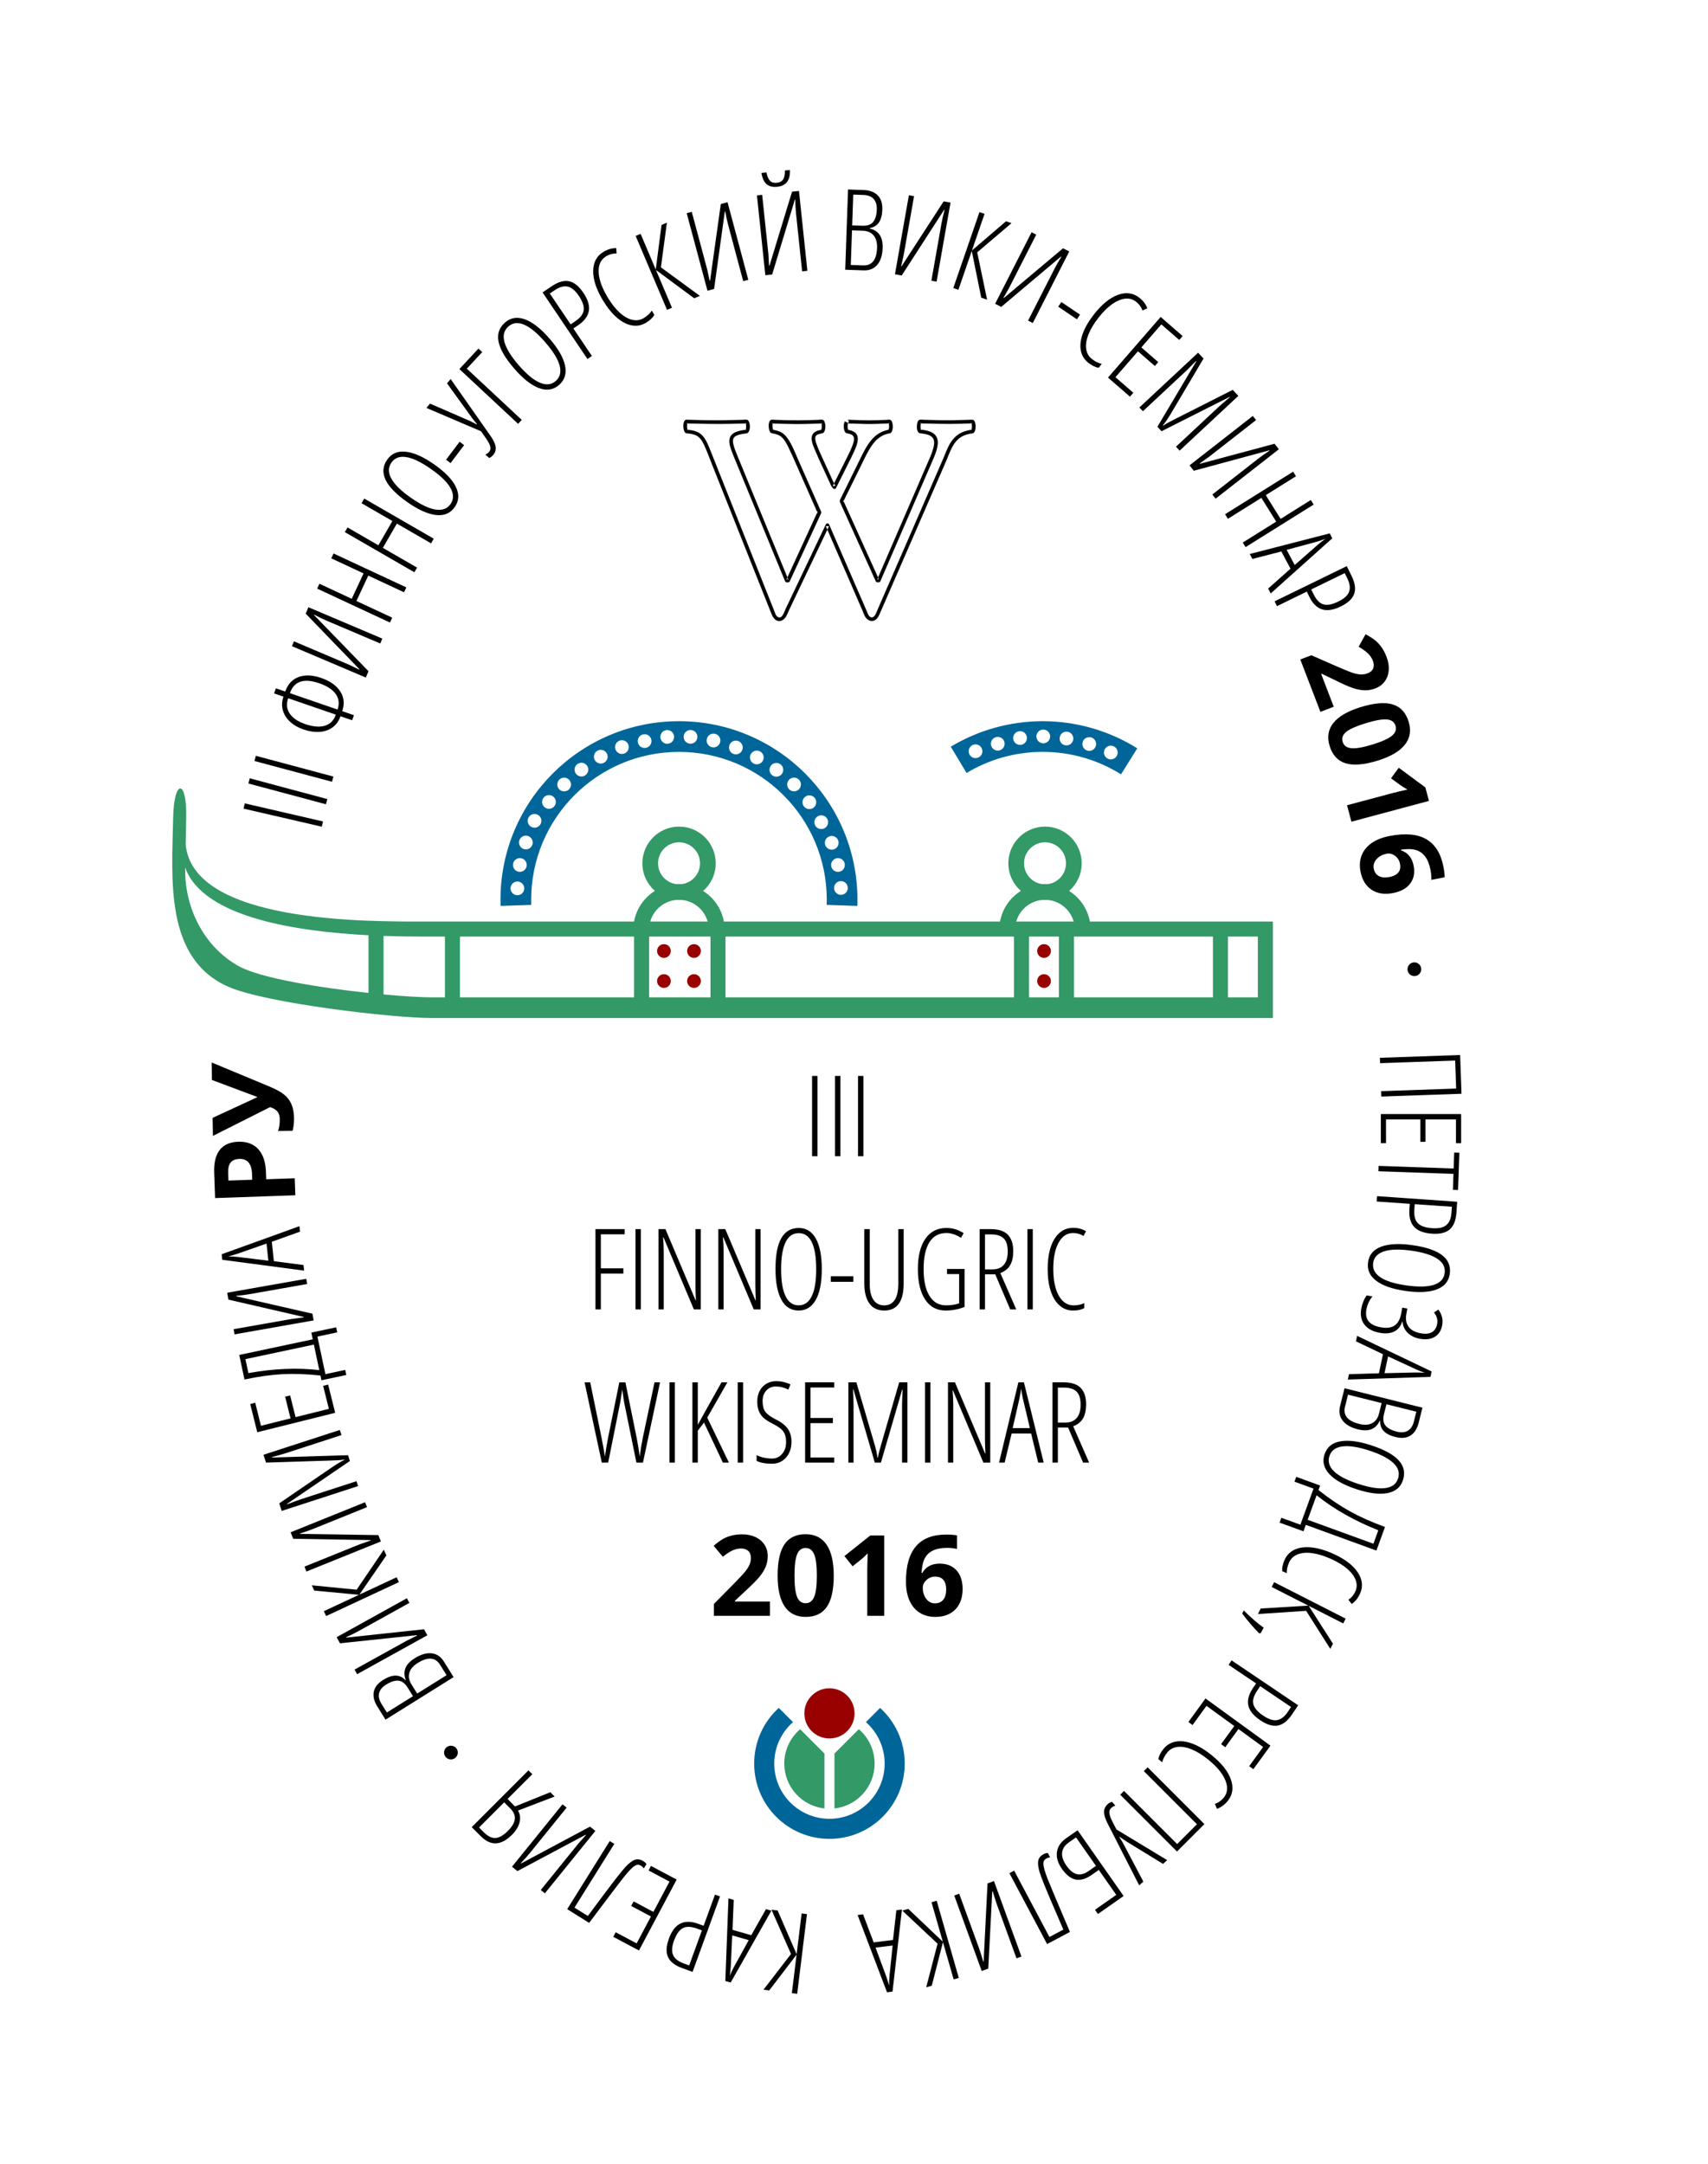 <?xml version="1.0" encoding="UTF-8"?>
<!DOCTYPE svg PUBLIC "-//W3C//DTD SVG 1.1//EN" "http://www.w3.org/Graphics/SVG/1.1/DTD/svg11.dtd">
<!-- Creator: CorelDRAW -->
<svg xmlns="http://www.w3.org/2000/svg" xml:space="preserve" width="150mm" height="190mm" style="shape-rendering:geometricPrecision; text-rendering:geometricPrecision; image-rendering:optimizeQuality; fill-rule:evenodd; clip-rule:evenodd"
viewBox="0 0 150 190"
 xmlns:xlink="http://www.w3.org/1999/xlink"
 version="1.1">
 <defs>
  <style type="text/css">
   <![CDATA[
    .fil4 {fill:black}
    .fil2 {fill:#006699}
    .fil1 {fill:#339966}
    .fil3 {fill:#990000}
    .fil0 {fill:black;fill-rule:nonzero}
   ]]>
  </style>
 </defs>
 <g id="Layer_x0020_1">
  <path class="fil0" d="M33.859 151.004l-0.715 -1.145c-0.293,-0.469 -0.398,-0.904 -0.316,-1.307 0.081,-0.402 0.357,-0.749 0.826,-1.042 0.81,-0.506 1.458,-0.5 1.945,0.019l0.034 -0.021c-0.142,-0.385 -0.148,-0.734 -0.019,-1.046 0.129,-0.312 0.401,-0.598 0.818,-0.859 0.535,-0.334 1.026,-0.476 1.475,-0.426 0.448,0.05 0.805,0.289 1.073,0.717l0.858 1.374 -5.98 3.736zm2.412 -2.064l-0.47 -0.753c-0.234,-0.374 -0.503,-0.575 -0.808,-0.607 -0.306,-0.03 -0.669,0.086 -1.089,0.348 -0.338,0.211 -0.541,0.461 -0.611,0.749 -0.07,0.288 0.002,0.606 0.219,0.953l0.465 0.744 2.295 -1.434zm0.369 -0.23l2.58 -1.612 -0.575 -0.92c-0.413,-0.66 -1.065,-0.711 -1.96,-0.151 -0.398,0.249 -0.643,0.536 -0.736,0.864 -0.094,0.328 -0.031,0.665 0.187,1.015l0.503 0.805zm-5.276 -1.699l-0.224 -0.405 4.311 -2.39c0.095,-0.053 0.19,-0.105 0.286,-0.157 0.094,-0.05 0.393,-0.197 0.893,-0.443l-0.018 -0.033 -6.751 0.714 -0.297 -0.536 6.167 -3.418 0.225 0.406 -4.425 2.453c-0.354,0.196 -0.732,0.383 -1.135,0.561l0.019 0.035 6.824 -0.733 0.292 0.527 -6.167 3.418zm0.164 -6.973l-3.929 -0.371 -0.216 -0.463 3.937 0.388 2.386 -3.512 0.23 0.494 -2.372 3.448 3.269 -1.524 0.2 0.428 -6.391 2.98 -0.2 -0.428 3.086 -1.439zm-4.616 -2.044l-0.173 -0.429 4.57 -1.846c0.101,-0.041 0.202,-0.081 0.303,-0.121 0.1,-0.038 0.414,-0.148 0.941,-0.33l-0.014 -0.035 -6.788 -0.114 -0.229 -0.568 6.538 -2.641 0.174 0.43 -4.691 1.895c-0.376,0.152 -0.774,0.291 -1.194,0.419l0.015 0.037 6.862 0.104 0.226 0.559 -6.538 2.641zm3.818 -9.706l-5.525 3.768 0.012 0.036c0.632,-0.238 1.033,-0.386 1.205,-0.442l4.885 -1.587 0.14 0.431 -6.706 2.179 -0.216 -0.665 4.639 -3.171c0.409,-0.28 0.766,-0.493 1.071,-0.635l-0.012 -0.038c-0.235,0.043 -0.648,0.072 -1.239,0.087l-5.622 0.179 -0.223 -0.687 6.706 -2.179 0.146 0.449 -4.849 1.576c-0.19,0.061 -0.61,0.181 -1.263,0.36l0.012 0.036 6.674 -0.205 0.165 0.509zm-1.912 -6.708l0.618 2.479 -6.842 1.706 -0.618 -2.479 0.439 -0.11 0.504 2.021 2.597 -0.648 -0.476 -1.909 0.441 -0.11 0.476 1.909 2.925 -0.729 -0.504 -2.021 0.439 -0.11zm0.706 -5.028l0.094 0.443 -1.741 0.37 0.701 3.298 1.741 -0.37 0.095 0.444 -2.184 0.464 -0.088 -0.416c-1.21,-0.132 -2.318,-0.17 -3.329,-0.119 -1.012,0.052 -2.125,0.208 -3.343,0.467l-0.458 -2.156 6.454 -1.372 -0.125 -0.589 2.184 -0.464zm-1.96 1.516l-6.011 1.278 0.261 1.227c2.232,-0.402 4.307,-0.49 6.227,-0.263l-0.476 -2.241zm-6.967 -0.895l-0.08 -0.456 4.854 -0.856c0.107,-0.019 0.214,-0.038 0.321,-0.055 0.106,-0.017 0.436,-0.059 0.989,-0.128l-0.006 -0.037 -6.616 -1.523 -0.106 -0.603 6.944 -1.224 0.081 0.457 -4.982 0.878c-0.399,0.07 -0.817,0.124 -1.255,0.161l0.007 0.039 6.691 1.528 0.105 0.593 -6.944 1.224zm5.752 -9.021l-2.478 0.886 0.179 1.703 2.607 0.342 0.051 0.489 -7.19 -0.951 -0.051 -0.485 6.831 -2.464 0.05 0.48zm-2.941 1.046l-2.548 0.893c-0.288,0.095 -0.561,0.175 -0.819,0.237 0.281,0 0.564,0.015 0.849,0.046l2.676 0.325 -0.158 -1.501zm-1.255 -5.605l-0.017 -0.492c-0.016,-0.459 -0.119,-0.8 -0.307,-1.022 -0.189,-0.222 -0.458,-0.327 -0.805,-0.315 -0.35,0.012 -0.605,0.117 -0.766,0.313 -0.16,0.197 -0.233,0.501 -0.219,0.909l0.024 0.679 2.091 -0.073zm-1.235 -3.336c0.758,-0.026 1.346,0.19 1.764,0.65 0.418,0.46 0.644,1.127 0.674,2.001l0.022 0.642 2.506 -0.087 0.052 1.494 -7.047 0.246 -0.079 -2.251c-0.03,-0.856 0.132,-1.512 0.483,-1.969 0.353,-0.459 0.893,-0.7 1.624,-0.726zm-2.33 -6.962l5.024 2.092c0.632,0.262 1.086,0.511 1.363,0.747 0.277,0.234 0.486,0.513 0.625,0.84 0.139,0.325 0.213,0.723 0.222,1.192 0.007,0.402 -0.036,0.778 -0.125,1.127l-1.284 0.022c0.112,-0.285 0.164,-0.638 0.156,-1.06 -0.005,-0.267 -0.071,-0.481 -0.197,-0.642 -0.126,-0.163 -0.343,-0.295 -0.651,-0.399l-5.021 2.528 -0.028 -1.582 3.899 -1.805 -0.001 -0.048 -0.242 -0.083 -3.714 -1.391 -0.027 -1.539zm9.672 -20.703l-6.87 -1.586 0.106 -0.46 6.87 1.586 -0.106 0.46zm0.364 -1.969l-6.811 -1.825 0.122 -0.456 6.811 1.825 -0.122 0.456zm0.535 -1.976l-6.811 -1.825 0.122 -0.456 6.811 1.825 -0.122 0.456zm-5.086 -7.76l0.154 -0.447 0.822 0.283c0.22,-0.638 0.61,-1.063 1.171,-1.273 0.563,-0.208 1.223,-0.183 1.979,0.077 0.788,0.271 1.348,0.666 1.683,1.187 0.335,0.519 0.392,1.098 0.173,1.733l1.027 0.354 -0.154 0.447 -1.027 -0.354c-0.144,0.419 -0.376,0.747 -0.696,0.979 -0.32,0.233 -0.703,0.364 -1.149,0.393 -0.445,0.028 -0.916,-0.044 -1.415,-0.215 -0.465,-0.16 -0.857,-0.388 -1.174,-0.681 -0.316,-0.295 -0.526,-0.632 -0.63,-1.012 -0.104,-0.381 -0.084,-0.776 0.057,-1.187l-0.822 -0.283zm5.572 1.419c0.176,-0.511 0.123,-0.964 -0.157,-1.36 -0.28,-0.396 -0.765,-0.713 -1.451,-0.949 -1.356,-0.467 -2.215,-0.177 -2.575,0.869l4.183 1.44zm-4.336 -0.994c-0.175,0.507 -0.131,0.958 0.133,1.348 0.264,0.392 0.717,0.7 1.361,0.921 0.686,0.236 1.263,0.285 1.728,0.146 0.464,-0.14 0.785,-0.464 0.961,-0.975l-4.183 -1.44zm0.326 -4.572l0.181 -0.426 4.537 1.926c0.1,0.043 0.2,0.085 0.299,0.129 0.098,0.043 0.398,0.188 0.899,0.432l0.015 -0.035 -4.719 -4.881 0.239 -0.564 6.491 2.755 -0.181 0.427 -4.657 -1.977c-0.373,-0.158 -0.753,-0.341 -1.141,-0.549l-0.015 0.036 4.779 4.926 -0.235 0.555 -6.491 -2.755zm10.05 -5.16l-0.2 0.428 -3.142 -1.465 -1.04 2.229 3.142 1.465 -0.2 0.428 -6.391 -2.98 0.2 -0.428 2.836 1.323 1.04 -2.229 -2.836 -1.323 0.2 -0.428 6.39 2.98zm2.408 -4.277l-0.236 0.409 -3.003 -1.734 -1.23 2.13 3.003 1.734 -0.236 0.409 -6.106 -3.526 0.236 -0.409 2.71 1.565 1.23 -2.13 -2.71 -1.565 0.236 -0.409 6.106 3.526zm0.036 -6.526c0.956,0.669 1.59,1.326 1.903,1.972 0.314,0.646 0.282,1.239 -0.095,1.778 -0.383,0.546 -0.93,0.777 -1.645,0.697 -0.715,-0.081 -1.549,-0.454 -2.503,-1.121 -0.997,-0.698 -1.639,-1.357 -1.931,-1.978 -0.291,-0.62 -0.243,-1.209 0.148,-1.767 0.377,-0.538 0.92,-0.768 1.631,-0.693 0.711,0.076 1.541,0.446 2.493,1.113zm-2.05 2.928c0.858,0.601 1.582,0.947 2.17,1.039 0.59,0.093 1.027,-0.067 1.315,-0.478 0.289,-0.413 0.292,-0.879 0.008,-1.397 -0.283,-0.52 -0.86,-1.083 -1.726,-1.689 -0.856,-0.6 -1.576,-0.947 -2.159,-1.041 -0.585,-0.094 -1.02,0.065 -1.31,0.479 -0.297,0.423 -0.299,0.896 -0.007,1.416 0.294,0.521 0.863,1.078 1.708,1.67zm3.489 -3.04l-0.393 -0.296 1.19 -1.579 0.393 0.296 -1.19 1.579zm2.671 -2.798l-4.79 -2.049 0.316 -0.377 3.455 1.502c0.119,0.053 0.332,0.16 0.638,0.32l0.028 -0.033c-0.184,-0.206 -0.333,-0.389 -0.445,-0.55l-2.181 -3.02 0.317 -0.377 3.497 4.987c0.265,0.379 0.417,0.699 0.455,0.962 0.039,0.263 -0.033,0.503 -0.215,0.72 -0.1,0.118 -0.215,0.204 -0.347,0.263l-0.341 -0.286c0.136,-0.07 0.247,-0.158 0.334,-0.262 0.104,-0.124 0.136,-0.273 0.096,-0.448 -0.039,-0.176 -0.156,-0.406 -0.349,-0.69l-0.466 -0.662zm-0.218 -7.257l0.331 0.309 -1.355 1.453 4.826 4.5 -0.322 0.345 -5.157 -4.809 1.677 -1.799zm6.232 -0.885c0.766,0.881 1.222,1.671 1.37,2.374 0.148,0.702 -0.026,1.27 -0.523,1.702 -0.503,0.438 -1.091,0.529 -1.765,0.278 -0.674,-0.251 -1.394,-0.815 -2.157,-1.694 -0.798,-0.918 -1.262,-1.713 -1.396,-2.386 -0.133,-0.672 0.057,-1.232 0.571,-1.679 0.496,-0.431 1.079,-0.523 1.75,-0.278 0.671,0.245 1.387,0.805 2.15,1.683zm-2.697 2.345c0.687,0.79 1.306,1.302 1.855,1.534 0.55,0.233 1.013,0.184 1.392,-0.145 0.38,-0.331 0.496,-0.782 0.345,-1.354 -0.149,-0.573 -0.573,-1.258 -1.266,-2.056 -0.686,-0.789 -1.3,-1.3 -1.843,-1.533 -0.545,-0.233 -1.006,-0.184 -1.387,0.148 -0.39,0.339 -0.507,0.797 -0.349,1.372 0.159,0.577 0.576,1.255 1.253,2.034zm5.673 -6.365c0.407,0.603 0.567,1.139 0.482,1.607 -0.086,0.469 -0.4,0.885 -0.94,1.25l-0.416 0.281 1.629 2.416 -0.392 0.264 -3.943 -5.846 0.8 -0.539c0.571,-0.385 1.077,-0.532 1.524,-0.44 0.445,0.091 0.864,0.426 1.256,1.008zm-1.116 2.779l0.392 -0.264c0.459,-0.309 0.711,-0.636 0.757,-0.983 0.046,-0.345 -0.097,-0.765 -0.432,-1.262 -0.318,-0.471 -0.645,-0.742 -0.982,-0.811 -0.336,-0.071 -0.712,0.034 -1.128,0.314l-0.435 0.294 1.829 2.712zm3.114 -5.975c-0.456,0.274 -0.673,0.731 -0.652,1.373 0.02,0.643 0.286,1.39 0.798,2.242 0.332,0.553 0.684,0.999 1.055,1.335 0.371,0.336 0.739,0.545 1.102,0.626 0.364,0.081 0.698,0.03 1.004,-0.154 0.315,-0.189 0.55,-0.408 0.708,-0.656l0.224 0.372c-0.14,0.253 -0.385,0.485 -0.735,0.695 -0.384,0.231 -0.794,0.308 -1.231,0.233 -0.437,-0.075 -0.874,-0.301 -1.315,-0.676 -0.439,-0.376 -0.853,-0.886 -1.24,-1.531 -0.58,-0.965 -0.863,-1.826 -0.852,-2.584 0.012,-0.756 0.315,-1.315 0.907,-1.671 0.368,-0.221 0.743,-0.329 1.121,-0.324l0.027 0.468c-0.321,-0.009 -0.628,0.074 -0.923,0.251zm4.363 1.158l0.508 -3.914 0.47 -0.199 -0.525 3.921 3.427 2.507 -0.501 0.213 -3.363 -2.491 1.409 3.32 -0.435 0.185 -2.755 -6.491 0.435 -0.185 1.33 3.134zm2.716 -4.946l0.447 -0.12 1.276 4.761c0.028,0.105 0.056,0.21 0.083,0.315 0.026,0.104 0.096,0.429 0.213,0.974l0.036 -0.01 0.941 -6.724 0.592 -0.159 1.825 6.811 -0.448 0.12 -1.309 -4.887c-0.105,-0.391 -0.195,-0.803 -0.27,-1.236l-0.038 0.01 -0.94 6.798 -0.582 0.156 -1.825 -6.811zm6.169 -1.564l0.46 -0.048 0.515 4.902c0.011,0.108 0.023,0.216 0.033,0.324 0.009,0.107 0.028,0.439 0.058,0.995l0.038 -0.004 1.981 -6.494 0.609 -0.064 0.737 7.013 -0.462 0.049 -0.529 -5.031c-0.042,-0.403 -0.067,-0.824 -0.073,-1.264l-0.039 0.004 -1.991 6.567 -0.599 0.063 -0.737 -7.013zm1.783 -0.755c-0.391,0.041 -0.699,-0.034 -0.926,-0.225 -0.227,-0.19 -0.383,-0.521 -0.463,-0.991l0.441 -0.046c0.074,0.358 0.179,0.605 0.318,0.743 0.14,0.138 0.336,0.192 0.593,0.165 0.269,-0.028 0.455,-0.127 0.561,-0.301 0.107,-0.173 0.157,-0.432 0.15,-0.777l0.44 -0.046c0.041,0.904 -0.332,1.397 -1.114,1.479zm6.219 0.236l1.349 0.047c0.553,0.019 0.972,0.176 1.26,0.469 0.288,0.292 0.421,0.715 0.402,1.268 -0.033,0.954 -0.401,1.488 -1.104,1.602l-0.001 0.04c0.399,0.098 0.692,0.288 0.878,0.569 0.186,0.282 0.272,0.667 0.254,1.159 -0.022,0.63 -0.179,1.117 -0.471,1.461 -0.292,0.344 -0.69,0.506 -1.195,0.489l-1.619 -0.057 0.246 -7.047zm0.363 3.154l0.887 0.031c0.441,0.015 0.758,-0.095 0.955,-0.331 0.196,-0.237 0.303,-0.602 0.32,-1.097 0.014,-0.398 -0.079,-0.706 -0.279,-0.926 -0.2,-0.22 -0.504,-0.337 -0.912,-0.351l-0.877 -0.031 -0.094 2.705zm-0.015 0.434l-0.106 3.041 1.084 0.038c0.778,0.027 1.185,-0.486 1.222,-1.54 0.016,-0.469 -0.085,-0.833 -0.304,-1.093 -0.22,-0.262 -0.535,-0.398 -0.946,-0.412l-0.949 -0.033zm4.994 -3.082l0.456 0.08 -0.856 4.854c-0.019,0.107 -0.038,0.214 -0.058,0.321 -0.02,0.105 -0.094,0.43 -0.218,0.973l0.037 0.006 3.694 -5.696 0.603 0.106 -1.224 6.944 -0.457 -0.081 0.878 -4.982c0.07,-0.399 0.163,-0.81 0.278,-1.235l-0.039 -0.007 -3.724 5.764 -0.593 -0.105 1.224 -6.944zm5.537 4.854l2.997 -2.569 0.482 0.166 -3.014 2.563 0.869 4.156 -0.515 -0.177 -0.832 -4.101 -1.174 3.41 -0.447 -0.154 2.296 -6.667 0.447 0.154 -1.108 3.219zm5.239 -1.605l0.412 0.21 -2.238 4.392c-0.049,0.097 -0.099,0.194 -0.149,0.29 -0.05,0.095 -0.216,0.383 -0.493,0.867l0.034 0.017 5.198 -4.367 0.546 0.278 -3.201 6.283 -0.414 -0.211 2.297 -4.508c0.184,-0.361 0.393,-0.727 0.627,-1.1l-0.035 -0.018 -5.247 4.423 -0.537 -0.274 3.201 -6.283zm2.341 6.537l0.275 -0.408 1.639 1.106 -0.275 0.408 -1.639 -1.106zm6.837 -0.436c-0.419,-0.327 -0.923,-0.366 -1.516,-0.117 -0.593,0.249 -1.195,0.765 -1.807,1.548 -0.397,0.508 -0.687,0.997 -0.868,1.464 -0.181,0.467 -0.244,0.885 -0.19,1.254 0.055,0.369 0.222,0.662 0.503,0.882 0.289,0.226 0.578,0.368 0.866,0.426l-0.268 0.343c-0.286,-0.04 -0.59,-0.186 -0.912,-0.437 -0.353,-0.276 -0.573,-0.631 -0.659,-1.066 -0.086,-0.435 -0.033,-0.924 0.16,-1.469 0.194,-0.544 0.521,-1.114 0.984,-1.707 0.693,-0.887 1.396,-1.46 2.107,-1.721 0.711,-0.26 1.34,-0.177 1.885,0.248 0.339,0.265 0.574,0.576 0.704,0.93l-0.427 0.193c-0.106,-0.302 -0.294,-0.56 -0.565,-0.772zm-0.538 8.336l-1.928 -1.676 4.626 -5.322 1.928 1.676 -0.297 0.342 -1.572 -1.366 -1.756 2.02 1.485 1.291 -0.298 0.343 -1.485 -1.291 -1.978 2.275 1.572 1.366 -0.297 0.342zm2.411 2.647l3.414 -5.75 -0.026 -0.028c-0.472,0.483 -0.773,0.786 -0.905,0.909l-3.757 3.503 -0.309 -0.331 5.157 -4.809 0.477 0.512 -2.864 4.834c-0.253,0.427 -0.486,0.77 -0.702,1.028l0.027 0.029c0.195,-0.139 0.557,-0.339 1.086,-0.603l5.019 -2.538 0.493 0.528 -5.157 4.809 -0.322 -0.346 3.729 -3.477c0.146,-0.136 0.476,-0.421 0.992,-0.86l-0.026 -0.028 -5.962 3.007 -0.365 -0.391zm8.38 -0.956l0.285 0.365 -3.884 3.035c-0.086,0.067 -0.171,0.134 -0.258,0.199 -0.085,0.065 -0.357,0.256 -0.813,0.577l0.023 0.03 6.557 -1.761 0.377 0.483 -5.556 4.341 -0.286 -0.366 3.987 -3.115c0.319,-0.249 0.663,-0.493 1.033,-0.732l-0.024 -0.031 -6.625 1.792 -0.371 -0.475 5.556 -4.341zm-0.636 11.522l-0.25 -0.401 2.94 -1.837 -1.303 -2.086 -2.94 1.837 -0.25 -0.401 5.98 -3.736 0.25 0.401 -2.654 1.658 1.303 2.086 2.654 -1.659 0.25 0.401 -5.98 3.736zm1.98 3.643l1.965 -1.75 -0.804 -1.512 -2.545 0.659 -0.231 -0.435 7.023 -1.812 0.229 0.43 -5.41 4.844 -0.226 -0.426zm2.335 -2.071l2.028 -1.783c0.232,-0.196 0.455,-0.372 0.671,-0.526 -0.261,0.105 -0.529,0.197 -0.805,0.275l-2.603 0.702 0.709 1.333zm4.048 3.636c-0.654,0.319 -1.206,0.403 -1.659,0.254 -0.453,-0.151 -0.821,-0.519 -1.107,-1.105l-0.22 -0.451 -2.619 1.277 -0.207 -0.425 6.338 -3.091 0.423 0.867c0.302,0.619 0.377,1.141 0.224,1.571 -0.152,0.428 -0.542,0.796 -1.173,1.103zm-2.596 -1.492l0.207 0.425c0.242,0.497 0.531,0.792 0.868,0.886 0.335,0.093 0.771,0.011 1.309,-0.252 0.51,-0.249 0.825,-0.536 0.94,-0.86 0.117,-0.323 0.066,-0.71 -0.154,-1.161l-0.23 -0.472 -2.94 1.434zm0.805 10.752l-1.766 -4.602 0.968 -0.372 2.305 1.011c0.689,0.298 1.159,0.484 1.41,0.559 0.251,0.076 0.473,0.115 0.662,0.118 0.191,0.002 0.375,-0.029 0.552,-0.097 0.264,-0.101 0.433,-0.251 0.506,-0.445 0.073,-0.196 0.063,-0.414 -0.03,-0.658 -0.098,-0.255 -0.251,-0.48 -0.46,-0.675 -0.21,-0.194 -0.473,-0.381 -0.789,-0.559l0.606 -1.1c0.401,0.217 0.699,0.411 0.895,0.581 0.197,0.169 0.374,0.368 0.532,0.596 0.158,0.229 0.297,0.499 0.417,0.811 0.158,0.41 0.222,0.803 0.192,1.176 -0.028,0.372 -0.145,0.698 -0.349,0.975 -0.203,0.279 -0.479,0.484 -0.827,0.617 -0.304,0.117 -0.609,0.174 -0.916,0.168 -0.305,-0.005 -0.642,-0.066 -1.006,-0.182 -0.366,-0.117 -0.915,-0.358 -1.648,-0.724l-1.121 -0.541 -0.063 0.024 1.101 2.868 -1.171 0.45zm4.994 4.289c-1.178,0.36 -2.109,0.433 -2.794,0.221 -0.683,-0.213 -1.148,-0.72 -1.393,-1.523 -0.238,-0.778 -0.124,-1.454 0.339,-2.028 0.463,-0.574 1.266,-1.034 2.407,-1.383 1.189,-0.363 2.126,-0.44 2.807,-0.228 0.681,0.212 1.145,0.717 1.39,1.517 0.238,0.778 0.122,1.457 -0.347,2.036 -0.469,0.577 -1.272,1.042 -2.409,1.389zm-1.008 -3.298c-0.828,0.253 -1.398,0.507 -1.714,0.758 -0.314,0.253 -0.419,0.548 -0.316,0.887 0.102,0.332 0.356,0.516 0.765,0.553 0.407,0.037 1.02,-0.069 1.839,-0.32 0.827,-0.253 1.397,-0.51 1.714,-0.768 0.315,-0.26 0.423,-0.554 0.322,-0.883 -0.102,-0.335 -0.357,-0.519 -0.761,-0.554 -0.406,-0.034 -1.022,0.075 -1.849,0.328zm-1.264 8.649l-0.386 -1.441 3.942 -1.056 0.651 -0.159 0.714 -0.166c-0.303,-0.176 -0.505,-0.299 -0.605,-0.373l-0.838 -0.614 0.681 -0.925 2.334 1.725 0.317 1.185 -6.811 1.825zm3.341 1.26c1.37,-0.266 2.446,-0.175 3.228,0.275 0.781,0.449 1.285,1.251 1.509,2.405 0.077,0.396 0.113,0.709 0.11,0.943l-1.17 0.227c0.01,-0.294 -0.013,-0.578 -0.067,-0.852 -0.098,-0.503 -0.253,-0.897 -0.467,-1.184 -0.212,-0.289 -0.483,-0.483 -0.811,-0.582 -0.327,-0.101 -0.766,-0.111 -1.318,-0.034l0.012 0.061c0.597,0.208 0.963,0.656 1.097,1.345 0.12,0.619 0.02,1.14 -0.299,1.566 -0.32,0.426 -0.822,0.705 -1.508,0.838 -0.739,0.144 -1.364,0.049 -1.876,-0.283 -0.511,-0.333 -0.84,-0.87 -0.983,-1.608 -0.099,-0.511 -0.066,-0.98 0.096,-1.406 0.163,-0.427 0.451,-0.787 0.866,-1.082 0.414,-0.295 0.942,-0.505 1.582,-0.629zm-1.379 2.862c0.061,0.312 0.212,0.532 0.455,0.658 0.243,0.127 0.558,0.152 0.946,0.076 0.338,-0.066 0.589,-0.195 0.753,-0.39 0.164,-0.193 0.215,-0.448 0.153,-0.764 -0.058,-0.296 -0.204,-0.531 -0.437,-0.703 -0.233,-0.173 -0.478,-0.234 -0.734,-0.184 -0.375,0.073 -0.674,0.233 -0.894,0.481 -0.22,0.249 -0.301,0.523 -0.242,0.827zm0.66 20.014l-0.017 -0.472 6.594 -0.23 -0.086 -2.458 -6.594 0.23 -0.017 -0.472 7.047 -0.246 0.119 3.403 -7.047 0.246zm-0.037 4.092l0 -2.555 7.051 0 0 2.555 -0.453 0 0 -2.083 -2.677 0 0 1.967 -0.454 0 0 -1.967 -3.014 0 0 2.083 -0.453 0zm-0.218 2.468l0.017 -0.472 6.594 0.23 0.049 -1.403 0.452 0.016 -0.114 3.277 -0.452 -0.016 0.049 -1.402 -6.594 -0.23zm4.695 5.481c-0.726,-0.051 -1.246,-0.254 -1.563,-0.609 -0.317,-0.357 -0.451,-0.86 -0.406,-1.51l0.035 -0.501 -2.907 -0.203 0.033 -0.471 7.034 0.492 -0.067 0.962c-0.048,0.687 -0.244,1.176 -0.592,1.472 -0.346,0.294 -0.868,0.418 -1.567,0.369zm-1.502 -2.59l-0.033 0.471c-0.039,0.552 0.064,0.952 0.309,1.202 0.243,0.248 0.662,0.395 1.26,0.436 0.567,0.04 0.982,-0.052 1.244,-0.275 0.263,-0.221 0.412,-0.582 0.447,-1.083l0.037 -0.524 -3.263 -0.228zm-0.786 7.623c-1.156,-0.162 -2.018,-0.46 -2.591,-0.893 -0.573,-0.433 -0.814,-0.976 -0.722,-1.628 0.093,-0.66 0.476,-1.115 1.15,-1.368 0.674,-0.253 1.587,-0.299 2.739,-0.137 1.205,0.169 2.076,0.465 2.619,0.885 0.541,0.42 0.765,0.967 0.67,1.642 -0.091,0.65 -0.471,1.103 -1.138,1.358 -0.668,0.255 -1.575,0.302 -2.726,0.141zm0.497 -3.539c-1.037,-0.146 -1.839,-0.126 -2.406,0.059 -0.568,0.184 -0.885,0.526 -0.955,1.023 -0.07,0.499 0.139,0.916 0.628,1.249 0.488,0.335 1.258,0.574 2.304,0.721 1.035,0.145 1.834,0.128 2.396,-0.052 0.564,-0.182 0.88,-0.521 0.95,-1.022 0.072,-0.512 -0.14,-0.934 -0.637,-1.265 -0.499,-0.331 -1.258,-0.569 -2.28,-0.713zm-2.765 7.214c-0.618,-0.109 -1.07,-0.349 -1.358,-0.719 -0.287,-0.372 -0.382,-0.837 -0.283,-1.397 0.078,-0.443 0.237,-0.833 0.477,-1.17l0.512 0.09c-0.131,0.144 -0.243,0.318 -0.34,0.524 -0.096,0.204 -0.164,0.416 -0.202,0.635 -0.151,0.858 0.271,1.375 1.27,1.551 0.525,0.093 0.933,0.037 1.225,-0.167 0.29,-0.203 0.48,-0.564 0.572,-1.084l0.084 -0.475 0.446 0.079 -0.089 0.504c-0.079,0.446 -0.01,0.814 0.208,1.105 0.216,0.289 0.576,0.478 1.08,0.567 0.418,0.074 0.744,0.036 0.981,-0.113 0.237,-0.149 0.385,-0.392 0.444,-0.727 0.033,-0.186 0.023,-0.365 -0.032,-0.537 -0.055,-0.172 -0.137,-0.322 -0.248,-0.453l0.378 -0.256c0.316,0.415 0.43,0.87 0.343,1.363 -0.083,0.472 -0.299,0.813 -0.644,1.026 -0.346,0.211 -0.781,0.27 -1.307,0.177 -0.454,-0.08 -0.813,-0.254 -1.082,-0.522 -0.267,-0.266 -0.417,-0.592 -0.449,-0.972l-0.037 -0.007c-0.128,0.412 -0.361,0.699 -0.696,0.864 -0.337,0.165 -0.755,0.203 -1.254,0.115zm-2.72 3.63l2.63 -0.077 0.356 -1.675 -2.373 -1.131 0.102 -0.481 6.544 3.126 -0.101 0.477 -7.258 0.233 0.1 -0.472zm3.12 -0.086l2.7 -0.062c0.303,-0.001 0.588,0.007 0.852,0.028 -0.268,-0.087 -0.532,-0.189 -0.793,-0.307l-2.445 -1.136 -0.314 1.477zm3.331 3.029l-0.327 1.31c-0.134,0.537 -0.374,0.915 -0.721,1.135 -0.345,0.221 -0.787,0.264 -1.324,0.13 -0.926,-0.231 -1.372,-0.702 -1.338,-1.413l-0.038 -0.01c-0.179,0.369 -0.425,0.617 -0.739,0.74 -0.314,0.123 -0.709,0.127 -1.186,0.008 -0.612,-0.152 -1.056,-0.407 -1.331,-0.765 -0.276,-0.357 -0.352,-0.78 -0.23,-1.27l0.392 -1.572 6.842 1.706zm-3.161 -0.301l-0.215 0.861c-0.107,0.428 -0.064,0.761 0.125,1.003 0.191,0.241 0.526,0.421 1.007,0.541 0.387,0.096 0.707,0.069 0.963,-0.081 0.256,-0.15 0.435,-0.423 0.533,-0.819l0.212 -0.851 -2.626 -0.655zm-0.422 -0.105l-2.952 -0.736 -0.263 1.053c-0.188,0.756 0.229,1.26 1.253,1.515 0.455,0.114 0.833,0.09 1.132,-0.07 0.301,-0.161 0.5,-0.44 0.6,-0.84l0.23 -0.922zm-2.192 7.568c-1.11,-0.361 -1.908,-0.803 -2.397,-1.329 -0.489,-0.526 -0.632,-1.102 -0.429,-1.728 0.206,-0.634 0.662,-1.016 1.37,-1.147 0.708,-0.132 1.614,-0.019 2.721,0.341 1.157,0.376 1.964,0.818 2.425,1.326 0.46,0.508 0.586,1.085 0.375,1.734 -0.203,0.625 -0.655,1.004 -1.357,1.139 -0.702,0.135 -1.604,0.024 -2.709,-0.335zm1.105 -3.399c-0.996,-0.324 -1.79,-0.443 -2.38,-0.359 -0.591,0.083 -0.963,0.364 -1.118,0.842 -0.156,0.479 -0.022,0.926 0.401,1.339 0.423,0.414 1.139,0.784 2.144,1.11 0.994,0.323 1.784,0.445 2.369,0.365 0.587,-0.081 0.957,-0.361 1.113,-0.841 0.16,-0.492 0.025,-0.944 -0.407,-1.356 -0.434,-0.413 -1.14,-0.779 -2.122,-1.098zm-7.875 6.327l0.155 -0.425 1.672 0.609 1.153 -3.168 -1.672 -0.609 0.155 -0.427 2.098 0.764 -0.145 0.399c0.956,0.753 1.876,1.373 2.76,1.865 0.886,0.492 1.913,0.95 3.082,1.376l-0.754 2.071 -6.2 -2.257 -0.206 0.566 -2.098 -0.763zm2.466 -0.247l5.775 2.102 0.429 -1.179c-2.106,-0.842 -3.912,-1.867 -5.42,-3.077l-0.784 2.153zm4.19 6.291c0.216,-0.486 0.132,-0.985 -0.254,-1.499 -0.385,-0.516 -1.031,-0.975 -1.94,-1.379 -0.59,-0.262 -1.133,-0.425 -1.63,-0.488 -0.496,-0.062 -0.918,-0.023 -1.262,0.119 -0.344,0.142 -0.589,0.376 -0.734,0.702 -0.149,0.336 -0.217,0.649 -0.204,0.944l-0.397 -0.177c-0.031,-0.287 0.037,-0.618 0.203,-0.991 0.182,-0.409 0.474,-0.708 0.875,-0.897 0.401,-0.189 0.888,-0.255 1.464,-0.201 0.575,0.056 1.207,0.236 1.894,0.542 1.029,0.458 1.755,1.001 2.18,1.628 0.424,0.627 0.496,1.257 0.215,1.889 -0.175,0.393 -0.42,0.696 -0.732,0.908l-0.291 -0.367c0.268,-0.176 0.472,-0.42 0.612,-0.735zm-4.098 1.264l2.127 3.325 -0.232 0.455 -2.119 -3.341 -4.237 0.282 0.247 -0.485 4.177 -0.253 -3.214 -1.638 0.214 -0.421 6.283 3.201 -0.215 0.421 -3.033 -1.546zm-4.353 2.413c-0.53,-0.535 -1.028,-1.117 -1.493,-1.742l0.147 -0.265c0.601,0.608 1.182,1.114 1.745,1.517l-0.269 0.485 -0.131 0.005zm0.098 7.635c-0.603,-0.407 -0.953,-0.843 -1.049,-1.309 -0.096,-0.468 0.039,-0.971 0.404,-1.511l0.281 -0.416 -2.416 -1.629 0.264 -0.392 5.846 3.943 -0.539 0.8c-0.385,0.571 -0.799,0.897 -1.248,0.979 -0.447,0.082 -0.96,-0.072 -1.542,-0.464zm-0.006 -2.994l-0.264 0.392c-0.309,0.459 -0.421,0.856 -0.333,1.195 0.087,0.337 0.376,0.673 0.873,1.008 0.471,0.318 0.877,0.446 1.214,0.384 0.338,-0.06 0.648,-0.298 0.928,-0.714l0.294 -0.435 -2.712 -1.829zm-6.305 3.147l1.502 -2.067 5.704 4.145 -1.502 2.067 -0.366 -0.266 1.224 -1.685 -2.166 -1.573 -1.156 1.592 -0.368 -0.267 1.156 -1.592 -2.439 -1.772 -1.224 1.685 -0.366 -0.266zm3.107 6.642c0.335,-0.413 0.382,-0.917 0.143,-1.513 -0.238,-0.598 -0.744,-1.208 -1.517,-1.834 -0.501,-0.406 -0.985,-0.704 -1.448,-0.893 -0.463,-0.189 -0.881,-0.26 -1.25,-0.212 -0.369,0.048 -0.666,0.21 -0.891,0.488 -0.231,0.285 -0.378,0.571 -0.441,0.859l-0.338 -0.274c0.045,-0.286 0.196,-0.587 0.453,-0.904 0.282,-0.348 0.641,-0.561 1.077,-0.64 0.436,-0.079 0.924,-0.016 1.466,0.185 0.541,0.203 1.105,0.54 1.689,1.014 0.875,0.709 1.436,1.421 1.684,2.137 0.247,0.715 0.154,1.343 -0.281,1.88 -0.27,0.334 -0.586,0.564 -0.943,0.688l-0.186 -0.43c0.304,-0.101 0.565,-0.284 0.781,-0.552zm-9.095 -0.256l0.334 -0.334 4.666 4.666 1.739 -1.739 -4.666 -4.666 0.334 -0.334 4.986 4.986 -2.407 2.408 -4.986 -4.986zm-0.333 3.048l4.459 2.696 -0.366 0.329 -3.212 -1.968c-0.111,-0.069 -0.306,-0.205 -0.587,-0.406l-0.032 0.029c0.154,0.23 0.276,0.432 0.365,0.607l1.739 3.295 -0.366 0.329 -2.769 -5.425c-0.209,-0.412 -0.316,-0.75 -0.316,-1.016 -0.002,-0.266 0.103,-0.493 0.313,-0.683 0.115,-0.103 0.241,-0.173 0.381,-0.212l0.297 0.33c-0.145,0.051 -0.266,0.122 -0.367,0.213 -0.12,0.108 -0.173,0.251 -0.158,0.43 0.014,0.18 0.098,0.424 0.25,0.732l0.369 0.72zm-0.013 5.748l-1.535 -2.193 -0.616 0.431c-0.516,0.362 -0.987,0.5 -1.414,0.415 -0.426,-0.083 -0.831,-0.401 -1.215,-0.948 -0.354,-0.506 -0.498,-0.996 -0.432,-1.47 0.067,-0.475 0.335,-0.876 0.803,-1.204l1.011 -0.708 4.044 5.776 -2.256 1.58 -0.26 -0.371 1.869 -1.309zm-3.535 -5.049l-0.639 0.448c-0.353,0.247 -0.547,0.544 -0.583,0.893 -0.034,0.35 0.091,0.726 0.377,1.135 0.297,0.425 0.603,0.675 0.921,0.752 0.316,0.076 0.664,-0.019 1.043,-0.284l0.632 -0.443 -1.751 -2.5zm-5.849 3.143l0.417 -0.222 3.098 5.826 1.222 -0.65 -0.912 -2.116c-0.662,-1.54 -1.055,-2.525 -1.181,-2.95 -0.123,-0.425 -0.16,-0.757 -0.111,-0.994 0.051,-0.238 0.21,-0.429 0.48,-0.572 0.131,-0.07 0.251,-0.1 0.361,-0.093l0.208 0.391c-0.089,-0.01 -0.201,0.019 -0.331,0.088 -0.093,0.05 -0.161,0.11 -0.206,0.18 -0.044,0.072 -0.064,0.174 -0.06,0.308 0.005,0.136 0.038,0.314 0.102,0.533 0.065,0.221 0.164,0.504 0.297,0.847 0.135,0.344 0.777,1.873 1.932,4.583l-2.006 1.067 -3.31 -6.226zm1.056 7.319l-0.435 0.158 -1.686 -4.632c-0.037,-0.102 -0.074,-0.204 -0.11,-0.307 -0.035,-0.101 -0.133,-0.419 -0.297,-0.952l-0.035 0.013 -0.351 6.78 -0.576 0.209 -2.412 -6.626 0.436 -0.159 1.73 4.754c0.139,0.381 0.264,0.783 0.377,1.208l0.037 -0.013 0.343 -6.854 0.566 -0.206 2.412 6.626zm-6.894 -1.264l-0.981 3.823 -0.49 0.141 0.999 -3.828 -3.096 -2.906 0.524 -0.15 3.034 2.882 -0.994 -3.467 0.454 -0.13 1.944 6.778 -0.454 0.13 -0.938 -3.273zm-7.015 -2.442l0.929 2.462 1.699 -0.209 0.296 -2.612 0.488 -0.06 -0.825 7.205 -0.484 0.059 -2.583 -6.787 0.479 -0.059zm1.097 2.922l0.938 2.532c0.1,0.286 0.185,0.558 0.251,0.815 -0.005,-0.281 0.005,-0.565 0.032,-0.85l0.278 -2.681 -1.498 0.184zm-6.939 0.62l-2.397 3.136 -0.506 -0.062 2.415 -3.134 -1.714 -3.885 0.541 0.066 1.667 3.839 0.44 -3.58 0.469 0.058 -0.859 6.998 -0.469 -0.058 0.415 -3.379zm-5.518 -4.811l-0.106 2.629 1.646 0.472 1.294 -2.289 0.473 0.136 -3.575 6.31 -0.468 -0.134 0.274 -7.257 0.464 0.133zm-0.132 3.119l-0.126 2.697c-0.02,0.303 -0.048,0.586 -0.087,0.848 0.105,-0.261 0.226,-0.518 0.361,-0.77l1.303 -2.36 -1.451 -0.416zm-5.564 0.291c0.249,-0.684 0.588,-1.128 1.017,-1.335 0.431,-0.206 0.951,-0.197 1.564,0.026l0.472 0.172 0.997 -2.738 0.444 0.162 -2.412 6.626 -0.906 -0.33c-0.647,-0.235 -1.063,-0.559 -1.252,-0.974 -0.188,-0.413 -0.163,-0.949 0.077,-1.608zm2.904 -0.73l-0.444 -0.162c-0.52,-0.189 -0.932,-0.201 -1.24,-0.034 -0.306,0.166 -0.562,0.528 -0.767,1.091 -0.194,0.534 -0.221,0.958 -0.079,1.271 0.14,0.314 0.446,0.556 0.917,0.728l0.493 0.18 1.119 -3.074zm-4.474 -5.664l2.256 1.2 -3.31 6.226 -2.256 -1.2 0.212 -0.4 1.839 0.978 1.257 -2.364 -1.737 -0.924 0.213 -0.401 1.737 0.924 1.415 -2.662 -1.839 -0.978 0.213 -0.4zm-3.622 -2.184l0.401 0.25 -3.497 5.596 1.174 0.734 1.376 -1.848c1.003,-1.344 1.659,-2.176 1.965,-2.498 0.306,-0.319 0.576,-0.518 0.806,-0.593 0.231,-0.075 0.476,-0.032 0.736,0.13 0.126,0.079 0.212,0.167 0.261,0.266l-0.235 0.376c-0.036,-0.083 -0.117,-0.164 -0.242,-0.243 -0.089,-0.056 -0.176,-0.085 -0.259,-0.088 -0.084,-0.002 -0.183,0.031 -0.297,0.102 -0.115,0.072 -0.253,0.19 -0.41,0.355 -0.159,0.167 -0.355,0.394 -0.585,0.681 -0.231,0.289 -1.233,1.61 -3.003,3.965l-1.927 -1.204 3.736 -5.98zm-5.699 4.591l-0.359 -0.291 3.102 -3.83c0.068,-0.085 0.137,-0.169 0.206,-0.252 0.069,-0.082 0.291,-0.33 0.663,-0.745l-0.029 -0.024 -5.992 3.191 -0.476 -0.385 4.437 -5.48 0.361 0.292 -3.184 3.932c-0.255,0.315 -0.535,0.63 -0.842,0.945l0.031 0.025 6.052 -3.236 0.468 0.379 -4.437 5.48zm-2.623 -7.626l3.107 -1.251 0.378 0.378 -3.22 1.234c0.184,0.317 0.229,0.662 0.135,1.038 -0.094,0.376 -0.316,0.739 -0.664,1.087 -0.955,0.955 -1.863,1.001 -2.724,0.14l-0.812 -0.812 4.986 -4.986 0.338 0.338 -2.172 2.172 0.648 0.662zm-3.156 1.845l0.424 0.424c0.354,0.354 0.697,0.52 1.026,0.499 0.327,-0.022 0.687,-0.228 1.076,-0.617 0.377,-0.377 0.583,-0.725 0.617,-1.045 0.035,-0.321 -0.106,-0.639 -0.419,-0.952l-0.516 -0.516 -2.207 2.207z"/>
  <path class="fil1" d="M59.634 73.962c1.019,0 1.844,0.825 1.844,1.844 0,0.937 -0.699,1.711 -1.605,1.828 -0.081,-0.005 -0.163,-0.007 -0.245,-0.007 -0.08,0 -0.158,0.002 -0.236,0.007 -0.904,-0.119 -1.601,-0.892 -1.601,-1.828 0,-1.019 0.825,-1.844 1.844,-1.844zm52.152 6.96l-16.072 0c-0.203,-1.132 -0.882,-2.099 -1.821,-2.687 0.677,-0.591 1.105,-1.459 1.105,-2.429 0,-1.779 -1.442,-3.221 -3.221,-3.221 -1.779,0 -3.221,1.442 -3.221,3.221 0,0.967 0.426,1.834 1.1,2.424 -0.944,0.588 -1.625,1.556 -1.829,2.692l-24.254 0c-0.203,-1.132 -0.882,-2.099 -1.821,-2.687 0.677,-0.591 1.105,-1.459 1.105,-2.429 0,-1.779 -1.442,-3.221 -3.221,-3.221 -1.779,0 -3.221,1.442 -3.221,3.221 0,0.967 0.426,1.834 1.1,2.424 -0.944,0.588 -1.625,1.556 -1.829,2.692l-18.444 0c-5.018,0 -20.294,0.122 -20.935,-6.77l0.048 -2.344c0.07,-3.417 -1.077,-3.443 -1.147,-0.023 -0.11,5.415 -0.773,12.415 4.877,14.876 3.276,1.426 14.346,2.733 17.886,2.733l73.491 0c0.102,0 0.212,-0.001 0.327,-0.003l0 -1.818 0 -5.331 0 -1.32zm-17.494 0l-5.044 0c0.294,-1.042 1.216,-1.821 2.332,-1.901 0.065,0.004 0.131,0.006 0.197,0.006 0.064,0 0.127,-0.002 0.19,-0.006 1.113,0.082 2.032,0.86 2.325,1.9zm-32.142 0l-5.044 0c0.294,-1.042 1.216,-1.821 2.332,-1.901 0.065,0.004 0.131,0.006 0.197,0.006 0.064,0 0.127,-0.002 0.19,-0.006 1.113,0.082 2.032,0.86 2.325,1.901zm-24.232 6.654l1.157 0 0 -5.334 -1.584 0c-1.003,0 -2.319,-0.008 -3.807,-0.061l0 5.141c1.772,0.165 3.297,0.254 4.234,0.254zm2.476 0l15.291 0 0 -5.334 -15.291 0 0 5.334zm-8.03 -5.452c-6.234,-0.325 -14.521,-1.528 -16.102,-5.944 -0.073,3.588 1.693,6.995 4.713,8.664 1.893,1.046 7.078,1.886 11.388,2.346l0 -5.067zm56.686 0.118l0 5.334 -25.335 0 0 -5.334 25.335 0zm1.319 5.334l0 -5.334 2.625 0 0 5.334 -2.625 0zm20.097 0l-2.625 0 0 -5.334 2.625 0 0 5.334zm-3.944 0l-12.208 0 0 -5.334 12.208 0 0 5.334zm-49.517 0l0 -5.334 5.391 0 0 5.334 -5.391 0zm34.771 -13.613c1.019,0 1.844,0.825 1.844,1.844 0,0.937 -0.699,1.711 -1.605,1.828 -0.081,-0.005 -0.163,-0.007 -0.245,-0.007 -0.08,0 -0.158,0.002 -0.236,0.007 -0.904,-0.119 -1.601,-0.892 -1.601,-1.828 0,-1.019 0.825,-1.844 1.844,-1.844z"/>
  <path class="fil2" d="M46.656 79.456l-2.694 0.094c-0.006,-0.182 -0.009,-0.365 -0.009,-0.547 0,-8.657 7.018,-15.675 15.675,-15.675 8.657,0 15.675,7.018 15.675,15.675 0,0.182 -0.003,0.365 -0.009,0.547l-2.694 -0.094c0.005,-0.151 0.008,-0.302 0.008,-0.453 0,-7.168 -5.811,-12.979 -12.979,-12.979 -7.168,0 -12.979,5.811 -12.979,12.979 0,0.151 0.003,0.302 0.008,0.453zm-1.216 -2.051c-0.333,0 -0.603,0.27 -0.603,0.603 0,0.333 0.27,0.603 0.603,0.603 0.333,0 0.603,-0.27 0.603,-0.603 0,-0.333 -0.27,-0.603 -0.603,-0.603zm0.214 -2.054c-0.333,0 -0.603,0.27 -0.603,0.603 0,0.333 0.27,0.603 0.603,0.603 0.333,0 0.603,-0.27 0.603,-0.603 0,-0.333 -0.27,-0.603 -0.603,-0.603zm0.527 -1.973c-0.333,0 -0.603,0.27 -0.603,0.603 0,0.333 0.27,0.603 0.603,0.603 0.333,0 0.603,-0.27 0.603,-0.603 0,-0.333 -0.27,-0.603 -0.603,-0.603zm0.763 -1.904c-0.333,0 -0.603,0.27 -0.603,0.603 0,0.333 0.27,0.603 0.603,0.603 0.333,0 0.603,-0.27 0.603,-0.603 0,-0.333 -0.27,-0.603 -0.603,-0.603zm1.267 -1.658c-0.333,0 -0.603,0.27 -0.603,0.603 0,0.333 0.27,0.603 0.603,0.603 0.333,0 0.603,-0.27 0.603,-0.603 0,-0.333 -0.27,-0.603 -0.603,-0.603zm1.332 -1.531c-0.333,0 -0.603,0.27 -0.603,0.603 0,0.333 0.27,0.603 0.603,0.603 0.333,0 0.603,-0.27 0.603,-0.603 0,-0.333 -0.27,-0.603 -0.603,-0.603zm1.52 -1.308c-0.333,0 -0.603,0.27 -0.603,0.603 0,0.333 0.27,0.603 0.603,0.603 0.333,0 0.603,-0.27 0.603,-0.603 0,-0.333 -0.27,-0.603 -0.603,-0.603zm3.556 -1.979c-0.333,0 -0.603,0.27 -0.603,0.603 0,0.333 0.27,0.603 0.603,0.603 0.333,0 0.603,-0.27 0.603,-0.603 0,-0.333 -0.27,-0.603 -0.603,-0.603zm-1.858 0.845c-0.333,0 -0.603,0.27 -0.603,0.603 0,0.333 0.27,0.603 0.603,0.603 0.333,0 0.603,-0.27 0.603,-0.603 0,-0.333 -0.27,-0.603 -0.603,-0.603zm3.85 -1.371c-0.333,0 -0.603,0.27 -0.603,0.603 0,0.333 0.27,0.603 0.603,0.603 0.333,0 0.603,-0.27 0.603,-0.603 0,-0.333 -0.27,-0.603 -0.603,-0.603zm1.987 -0.368c-0.333,0 -0.603,0.27 -0.603,0.603 0,0.333 0.27,0.603 0.603,0.603 0.333,0 0.603,-0.27 0.603,-0.603 0,-0.333 -0.27,-0.603 -0.603,-0.603zm2.044 -0.003c-0.333,0 -0.603,0.27 -0.603,0.603 0,0.333 0.27,0.603 0.603,0.603 0.333,0 0.603,-0.27 0.603,-0.603 0,-0.333 -0.27,-0.603 -0.603,-0.603zm2.018 0.319c-0.333,0 -0.603,0.27 -0.603,0.603 0,0.333 0.27,0.603 0.603,0.603 0.333,0 0.603,-0.27 0.603,-0.603 0,-0.333 -0.27,-0.603 -0.603,-0.603zm1.966 0.615c-0.333,0 -0.603,0.27 -0.603,0.603 0,0.333 0.27,0.603 0.603,0.603 0.333,0 0.603,-0.27 0.603,-0.603 0,-0.333 -0.27,-0.603 -0.603,-0.603zm1.839 0.874c-0.333,0 -0.603,0.27 -0.603,0.603 0,0.333 0.27,0.603 0.603,0.603 0.333,0 0.603,-0.27 0.603,-0.603 0,-0.333 -0.27,-0.603 -0.603,-0.603zm1.718 1.085c-0.333,0 -0.603,0.27 -0.603,0.603 0,0.333 0.27,0.603 0.603,0.603 0.333,0 0.603,-0.27 0.603,-0.603 0,-0.333 -0.27,-0.603 -0.603,-0.603zm1.551 1.288c-0.333,0 -0.603,0.27 -0.603,0.603 0,0.333 0.27,0.603 0.603,0.603 0.333,0 0.603,-0.27 0.603,-0.603 0,-0.333 -0.27,-0.603 -0.603,-0.603zm1.346 1.558c-0.333,0 -0.603,0.27 -0.603,0.603 0,0.333 0.27,0.603 0.603,0.603 0.333,0 0.603,-0.27 0.603,-0.603 0,-0.333 -0.27,-0.603 -0.603,-0.603zm1.043 1.754c-0.333,0 -0.603,0.27 -0.603,0.603 0,0.333 0.27,0.603 0.603,0.603 0.333,0 0.603,-0.27 0.603,-0.603 0,-0.333 -0.27,-0.603 -0.603,-0.603zm0.922 1.811c-0.333,0 -0.603,0.27 -0.603,0.603 0,0.333 0.27,0.603 0.603,0.603 0.333,0 0.603,-0.27 0.603,-0.603 0,-0.333 -0.27,-0.603 -0.603,-0.603zm0.548 1.947c-0.333,0 -0.603,0.27 -0.603,0.603 0,0.333 0.27,0.603 0.603,0.603 0.333,0 0.603,-0.27 0.603,-0.603 0,-0.333 -0.27,-0.603 -0.603,-0.603zm0.26 2.019c-0.333,0 -0.603,0.27 -0.603,0.603 0,0.333 0.27,0.603 0.603,0.603 0.333,0 0.603,-0.27 0.603,-0.603 0,-0.333 -0.27,-0.603 -0.603,-0.603z"/>
  <path class="fil3" d="M91.689 82.905c0.333,0 0.603,0.27 0.603,0.603 0,0.333 -0.27,0.603 -0.603,0.603 -0.333,0 -0.603,-0.27 -0.603,-0.603 0,-0.333 0.27,-0.603 0.603,-0.603zm0 2.637c0.333,0 0.603,0.27 0.603,0.603 0,0.333 -0.27,0.603 -0.603,0.603 -0.333,0 -0.603,-0.27 -0.603,-0.603 0,-0.333 0.27,-0.603 0.603,-0.603z"/>
  <path class="fil3" d="M60.947 82.905c0.333,0 0.603,0.27 0.603,0.603 0,0.333 -0.27,0.603 -0.603,0.603 -0.333,0 -0.603,-0.27 -0.603,-0.603 0,-0.333 0.27,-0.603 0.603,-0.603zm0 2.637c0.333,0 0.603,0.27 0.603,0.603 0,0.333 -0.27,0.603 -0.603,0.603 -0.333,0 -0.603,-0.27 -0.603,-0.603 0,-0.333 0.27,-0.603 0.603,-0.603zm-2.639 -2.637c0.333,0 0.603,0.27 0.603,0.603 0,0.333 -0.27,0.603 -0.603,0.603 -0.333,0 -0.603,-0.27 -0.603,-0.603 0,-0.333 0.27,-0.603 0.603,-0.603zm0 2.637c0.333,0 0.603,0.27 0.603,0.603 0,0.333 -0.27,0.603 -0.603,0.603 -0.333,0 -0.603,-0.27 -0.603,-0.603 0,-0.333 0.27,-0.603 0.603,-0.603z"/>
  <path class="fil2" d="M84.886 67.876l-1.387 -2.309c2.438,-1.465 5.229,-2.239 8.073,-2.239 2.937,0 5.816,0.825 8.306,2.382l-1.428 2.285c-1.994,-1.249 -4.352,-1.972 -6.878,-1.972 -2.446,0 -4.733,0.677 -6.686,1.853zm0.747 -2.51c-0.332,0.022 -0.584,0.31 -0.561,0.642 0.022,0.333 0.31,0.584 0.642,0.561 0.333,-0.022 0.584,-0.31 0.561,-0.642 -0.022,-0.332 -0.31,-0.584 -0.642,-0.561zm1.952 -0.659c-0.333,0.022 -0.584,0.31 -0.561,0.642 0.022,0.333 0.31,0.584 0.642,0.561 0.333,-0.022 0.584,-0.31 0.561,-0.642 -0.022,-0.333 -0.31,-0.584 -0.642,-0.561zm1.958 -0.501c-0.333,0.022 -0.584,0.31 -0.561,0.642 0.022,0.333 0.31,0.584 0.642,0.561 0.333,-0.022 0.584,-0.31 0.561,-0.642 -0.022,-0.333 -0.31,-0.584 -0.642,-0.561zm2.039 -0.141c-0.332,0.022 -0.584,0.31 -0.561,0.642 0.022,0.333 0.31,0.584 0.642,0.561 0.333,-0.022 0.584,-0.31 0.561,-0.642 -0.022,-0.333 -0.31,-0.584 -0.642,-0.561zm2.035 0.183c-0.333,0.022 -0.584,0.31 -0.561,0.642 0.022,0.333 0.31,0.584 0.642,0.561 0.333,-0.022 0.584,-0.31 0.561,-0.642 -0.022,-0.333 -0.31,-0.584 -0.642,-0.561zm2.003 0.481c-0.333,0.022 -0.584,0.31 -0.561,0.642 0.022,0.333 0.31,0.584 0.642,0.561 0.333,-0.022 0.584,-0.31 0.561,-0.642 -0.022,-0.333 -0.31,-0.584 -0.642,-0.561zm1.893 0.749c-0.332,0.022 -0.584,0.31 -0.561,0.642 0.022,0.333 0.31,0.584 0.642,0.561 0.333,-0.022 0.584,-0.31 0.561,-0.642 -0.022,-0.333 -0.31,-0.584 -0.642,-0.561z"/>
  <circle class="fil4" cx="39.601" cy="153.892" r="0.603"/>
  <path class="fil0" d="M71.318 101.528l0 -7.051 0.472 0 0 7.051 -0.472 0zm2.017 0l0 -7.051 0.472 0 0 7.051 -0.472 0zm2.017 0l0 -7.051 0.472 0 0 7.051 -0.472 0zm-22.585 13.452l-0.472 0 0 -7.051 2.565 0 0 0.453 -2.092 0 0 2.991 1.977 0 0 0.458 -1.977 0 0 3.149zm3.044 0l0 -7.051 0.472 0 0 7.051 -0.472 0zm5.731 0l-0.604 0 -2.667 -6.323 -0.038 0c0.038,0.438 0.058,0.859 0.058,1.264l0 5.059 -0.463 0 0 -7.051 0.612 0 2.647 6.251 0.03 0c-0.026,-0.528 -0.04,-0.968 -0.04,-1.322l0 -4.929 0.464 0 0 7.051zm5.257 0l-0.604 0 -2.667 -6.323 -0.038 0c0.038,0.438 0.058,0.859 0.058,1.264l0 5.059 -0.463 0 0 -7.051 0.612 0 2.647 6.251 0.03 0c-0.026,-0.528 -0.04,-0.968 -0.04,-1.322l0 -4.929 0.464 0 0 7.051zm5.372 -3.535c0,1.167 -0.174,2.063 -0.523,2.69 -0.349,0.627 -0.853,0.942 -1.511,0.942 -0.667,0 -1.171,-0.316 -1.515,-0.948 -0.344,-0.632 -0.517,-1.529 -0.517,-2.693 0,-1.217 0.171,-2.12 0.512,-2.716 0.341,-0.594 0.851,-0.892 1.533,-0.892 0.657,0 1.157,0.313 1.503,0.938 0.346,0.626 0.519,1.518 0.519,2.68zm-3.574 0c0,1.047 0.132,1.839 0.394,2.374 0.262,0.537 0.644,0.803 1.146,0.803 0.504,0 0.887,-0.265 1.149,-0.795 0.263,-0.53 0.394,-1.325 0.394,-2.382 0,-1.045 -0.128,-1.834 -0.385,-2.366 -0.258,-0.533 -0.639,-0.798 -1.144,-0.798 -0.517,0 -0.905,0.268 -1.164,0.807 -0.259,0.54 -0.389,1.325 -0.389,2.357zm4.364 1.113l0 -0.492 1.977 0 0 0.492 -1.977 0zm6.401 -4.629l0 4.76c0,1.592 -0.568,2.389 -1.707,2.389 -0.57,0 -1.003,-0.206 -1.302,-0.617 -0.3,-0.412 -0.448,-1.003 -0.448,-1.771l0 -4.76 0.477 0 0 4.819c0,0.611 0.11,1.075 0.329,1.396 0.221,0.319 0.535,0.479 0.943,0.479 0.405,0 0.713,-0.16 0.922,-0.479 0.209,-0.321 0.313,-0.792 0.313,-1.416l0 -4.799 0.472 0zm3.806 3.497l1.542 0 0 3.337c-0.537,0.209 -1.095,0.314 -1.673,0.314 -0.769,0 -1.365,-0.323 -1.79,-0.965 -0.425,-0.644 -0.637,-1.536 -0.637,-2.677 0,-1.146 0.221,-2.033 0.659,-2.664 0.44,-0.629 1.055,-0.945 1.85,-0.945 0.533,0 1.037,0.151 1.51,0.454l-0.227 0.415c-0.445,-0.283 -0.871,-0.425 -1.282,-0.425 -0.66,0 -1.159,0.27 -1.498,0.812 -0.339,0.543 -0.509,1.33 -0.509,2.362 0,1.009 0.171,1.791 0.514,2.346 0.342,0.555 0.827,0.831 1.454,0.831 0.451,0 0.835,-0.059 1.152,-0.178l0 -2.567 -1.065 0 0 -0.453zm3.337 0.472l0 3.082 -0.472 0 0 -7.051 0.965 0c0.688,0 1.19,0.161 1.51,0.487 0.318,0.324 0.477,0.81 0.477,1.455 0,0.489 -0.087,0.891 -0.26,1.207 -0.174,0.314 -0.466,0.551 -0.874,0.71l1.399 3.192 -0.53 0 -1.317 -3.082 -0.897 0zm0 -0.435l0.66 0c0.428,0 0.757,-0.132 0.989,-0.395 0.231,-0.263 0.347,-0.655 0.347,-1.177 0,-0.53 -0.119,-0.914 -0.356,-1.147 -0.235,-0.235 -0.608,-0.352 -1.116,-0.352l-0.525 0 0 3.072zm3.724 3.517l0 -7.051 0.472 0 0 7.051 -0.472 0zm4.009 -6.709c-0.532,0 -0.953,0.28 -1.266,0.841 -0.314,0.561 -0.471,1.338 -0.471,2.333 0,0.645 0.072,1.208 0.217,1.688 0.145,0.479 0.352,0.848 0.622,1.105 0.27,0.257 0.583,0.385 0.94,0.385 0.367,0 0.682,-0.066 0.945,-0.198l0 0.435c-0.25,0.145 -0.58,0.217 -0.988,0.217 -0.448,0 -0.84,-0.145 -1.175,-0.435 -0.336,-0.29 -0.594,-0.708 -0.779,-1.256 -0.183,-0.548 -0.275,-1.198 -0.275,-1.951 0,-1.126 0.201,-2.01 0.601,-2.654 0.4,-0.642 0.947,-0.965 1.638,-0.965 0.43,0 0.807,0.101 1.128,0.3l-0.217 0.415c-0.27,-0.173 -0.576,-0.26 -0.92,-0.26zm-36.754 13.11l0.482 0 -1.5 7.051 -0.575 0 -1.075 -5.276c-0.02,-0.087 -0.076,-0.471 -0.17,-1.152l-0.068 0.458 -0.11 0.685 -1.057 5.286 -0.56 0 -1.515 -7.051 0.497 0 0.994 4.857c0.153,0.79 0.254,1.343 0.298,1.659 0.071,-0.515 0.163,-1.062 0.275,-1.64l0.989 -4.876 0.535 0 0.985 4.857c0.102,0.527 0.176,0.961 0.221,1.302l0.049 0.357c0.092,-0.678 0.184,-1.232 0.275,-1.659l1.027 -4.857zm1.307 7.051l0 -7.051 0.472 0 0 7.051 -0.472 0zm5.224 0l-0.53 0 -1.659 -3.517 -0.545 0.719 0 2.797 -0.472 0 0 -7.051 0.472 0 0 3.732c0.163,-0.308 0.858,-1.552 2.083,-3.732l0.517 0 -1.77 3.102 1.905 3.95zm0.772 0l0 -7.051 0.472 0 0 7.051 -0.472 0zm4.722 -1.847c0,0.578 -0.16,1.047 -0.482,1.406 -0.321,0.359 -0.729,0.538 -1.225,0.538 -0.563,0 -1.014,-0.082 -1.355,-0.247l0 -0.51c0.168,0.092 0.374,0.166 0.622,0.221 0.247,0.056 0.492,0.082 0.733,0.082 0.36,0 0.657,-0.137 0.887,-0.41 0.232,-0.273 0.347,-0.621 0.347,-1.042 0,-0.389 -0.082,-0.696 -0.245,-0.925 -0.165,-0.229 -0.477,-0.456 -0.94,-0.685 -0.364,-0.183 -0.635,-0.36 -0.817,-0.533 -0.179,-0.171 -0.313,-0.372 -0.4,-0.601 -0.087,-0.227 -0.13,-0.5 -0.13,-0.82 0,-0.347 0.071,-0.655 0.212,-0.925 0.141,-0.27 0.339,-0.481 0.593,-0.631 0.255,-0.148 0.533,-0.224 0.835,-0.224 0.273,0 0.522,0.031 0.746,0.092 0.224,0.061 0.4,0.127 0.528,0.198l-0.184 0.453c-0.356,-0.183 -0.72,-0.275 -1.09,-0.275 -0.347,0 -0.629,0.118 -0.846,0.356 -0.217,0.235 -0.326,0.548 -0.326,0.938 0,0.395 0.079,0.701 0.237,0.92 0.158,0.219 0.466,0.446 0.925,0.68 0.476,0.232 0.825,0.502 1.045,0.813 0.219,0.309 0.329,0.687 0.329,1.131zm3.752 1.847l-2.555 0 0 -7.051 2.555 0 0 0.453 -2.083 0 0 2.677 1.967 0 0 0.454 -1.967 0 0 3.014 2.083 0 0 0.453zm3.566 0l-1.877 -6.419 -0.038 0c0.031,0.675 0.048,1.101 0.048,1.282l0 5.136 -0.453 0 0 -7.051 0.7 0 1.582 5.392c0.14,0.476 0.232,0.881 0.273,1.215l0.04 0c0.031,-0.237 0.132,-0.639 0.3,-1.205l1.567 -5.402 0.723 0 0 7.051 -0.472 0 0 -5.099c0,-0.199 0.017,-0.635 0.048,-1.312l-0.038 0 -1.867 6.411 -0.535 0zm4.409 0l0 -7.051 0.472 0 0 7.051 -0.472 0zm5.731 0l-0.604 0 -2.667 -6.323 -0.038 0c0.038,0.438 0.058,0.859 0.058,1.264l0 5.059 -0.463 0 0 -7.051 0.612 0 2.647 6.251 0.03 0c-0.026,-0.528 -0.04,-0.968 -0.04,-1.322l0 -4.929 0.464 0 0 7.051zm4.21 0l-0.622 -2.557 -1.712 0 -0.613 2.557 -0.492 0 1.697 -7.051 0.487 0 1.737 7.051 -0.482 0zm-0.733 -3.034l-0.622 -2.627c-0.064,-0.296 -0.115,-0.576 -0.15,-0.84 -0.03,0.28 -0.074,0.56 -0.135,0.84l-0.603 2.627 1.51 0zm2.46 -0.048l0 3.082 -0.472 0 0 -7.051 0.965 0c0.688,0 1.19,0.161 1.51,0.487 0.318,0.324 0.477,0.81 0.477,1.455 0,0.489 -0.087,0.891 -0.26,1.207 -0.174,0.314 -0.466,0.551 -0.874,0.71l1.399 3.192 -0.53 0 -1.317 -3.082 -0.897 0zm0 -0.435l0.66 0c0.428,0 0.757,-0.132 0.989,-0.395 0.231,-0.263 0.347,-0.655 0.347,-1.177 0,-0.53 -0.119,-0.914 -0.356,-1.147 -0.235,-0.235 -0.608,-0.352 -1.116,-0.352l-0.525 0 0 3.072zm-25.283 16.968l-4.929 0 0 -1.037 1.77 -1.79c0.525,-0.537 0.868,-0.909 1.027,-1.116 0.161,-0.207 0.277,-0.4 0.347,-0.576 0.071,-0.178 0.107,-0.36 0.107,-0.55 0,-0.283 -0.079,-0.494 -0.234,-0.632 -0.156,-0.138 -0.364,-0.207 -0.626,-0.207 -0.273,0 -0.538,0.063 -0.795,0.188 -0.257,0.127 -0.525,0.305 -0.805,0.537l-0.81 -0.96c0.346,-0.296 0.634,-0.505 0.863,-0.627 0.229,-0.123 0.477,-0.217 0.747,-0.283 0.27,-0.066 0.573,-0.099 0.907,-0.099 0.44,0 0.83,0.081 1.167,0.242 0.338,0.16 0.599,0.385 0.785,0.675 0.188,0.29 0.28,0.621 0.28,0.993 0,0.326 -0.056,0.631 -0.171,0.915 -0.114,0.283 -0.291,0.576 -0.53,0.874 -0.24,0.3 -0.662,0.726 -1.266,1.279l-0.907 0.853 0 0.068 3.072 0 0 1.254zm5.601 -3.526c0,1.232 -0.203,2.143 -0.606,2.736 -0.403,0.591 -1.024,0.887 -1.864,0.887 -0.813,0 -1.427,-0.306 -1.841,-0.917 -0.413,-0.611 -0.619,-1.513 -0.619,-2.707 0,-1.243 0.201,-2.162 0.603,-2.751 0.402,-0.589 1.021,-0.886 1.857,-0.886 0.813,0 1.429,0.31 1.845,0.927 0.415,0.617 0.624,1.521 0.624,2.71zm-3.449 0c0,0.866 0.076,1.485 0.224,1.86 0.15,0.374 0.402,0.561 0.756,0.561 0.347,0 0.598,-0.189 0.752,-0.57 0.155,-0.379 0.232,-0.996 0.232,-1.852 0,-0.864 -0.079,-1.485 -0.234,-1.864 -0.156,-0.377 -0.407,-0.566 -0.751,-0.566 -0.351,0 -0.601,0.189 -0.752,0.566 -0.151,0.379 -0.227,0.999 -0.227,1.864zm7.883 3.526l-1.492 0 0 -4.081 0.015 -0.67 0.025 -0.733c-0.249,0.247 -0.42,0.41 -0.517,0.487l-0.81 0.65 -0.718 -0.897 2.27 -1.808 1.226 0 0 7.051zm1.905 -2.995c0,-1.396 0.295,-2.435 0.886,-3.116 0.589,-0.681 1.473,-1.022 2.649,-1.022 0.403,0 0.718,0.025 0.947,0.072l0 1.192c-0.286,-0.066 -0.57,-0.097 -0.85,-0.097 -0.512,0 -0.928,0.077 -1.251,0.232 -0.324,0.153 -0.566,0.382 -0.726,0.685 -0.161,0.301 -0.255,0.731 -0.285,1.287l0.063 0c0.318,-0.547 0.828,-0.82 1.529,-0.82 0.63,0 1.123,0.198 1.48,0.593 0.357,0.395 0.535,0.942 0.535,1.64 0,0.752 -0.212,1.348 -0.635,1.788 -0.425,0.438 -1.014,0.658 -1.766,0.658 -0.52,0 -0.975,-0.122 -1.361,-0.362 -0.389,-0.242 -0.686,-0.593 -0.897,-1.057 -0.211,-0.463 -0.316,-1.021 -0.316,-1.673zm2.547 1.9c0.318,0 0.563,-0.107 0.733,-0.321 0.171,-0.214 0.255,-0.519 0.255,-0.914 0,-0.344 -0.079,-0.616 -0.239,-0.813 -0.158,-0.198 -0.398,-0.296 -0.721,-0.296 -0.301,0 -0.56,0.099 -0.774,0.295 -0.214,0.196 -0.321,0.425 -0.321,0.685 0,0.382 0.1,0.706 0.301,0.97 0.203,0.263 0.456,0.395 0.765,0.395z"/>
  <path class="fil4" d="M74.38 37.179c0.558,0.016 1.117,0.042 1.675,0.051 0.691,0.01 1.383,-0.022 2.074,-0.051 -0.038,-0.016 -0.077,-0.031 -0.115,-0.048 0.091,0.106 0.075,0.365 0.049,0.498 -0.007,0.037 -0.019,0.071 -0.029,0.107 0.001,-0.003 -0.018,0.038 -0.021,0.038 0.012,-0.013 0.025,-0.025 0.037,-0.038 -0.024,0.004 -0.046,0.009 -0.07,0.013 -0.118,0.024 -0.233,0.056 -0.346,0.097 -0.415,0.15 -0.776,0.409 -1.065,0.741 -0.46,0.526 -0.76,1.168 -1.066,1.79 -0.508,1.032 -1.015,2.063 -1.523,3.095 -0.069,0.139 -0.139,0.279 -0.206,0.42 -0.044,0.093 -0.022,0.164 0.016,0.249 0.139,0.307 0.278,0.615 0.417,0.921 0.526,1.162 1.051,2.325 1.577,3.487 0.243,0.536 0.485,1.073 0.728,1.608 0.129,0.285 0.249,0.576 0.388,0.857 0.006,0.013 0.012,0.026 0.017,0.039 0.023,0.051 0.087,0.08 0.14,0.08 0.038,0 0.076,0 0.113,0 0.052,0 0.118,-0.029 0.14,-0.08 0.216,-0.499 0.432,-0.998 0.648,-1.497 0.487,-1.125 0.973,-2.249 1.46,-3.373 0.522,-1.207 1.044,-2.412 1.566,-3.619 0.317,-0.732 0.634,-1.464 0.951,-2.196 0.161,-0.373 0.319,-0.755 0.391,-1.157 0.053,-0.296 0.061,-0.62 -0.101,-0.886 -0.169,-0.277 -0.475,-0.423 -0.779,-0.502 -0.213,-0.056 -0.433,-0.083 -0.652,-0.102 0.038,0.016 0.077,0.031 0.115,0.048 -0.06,-0.07 -0.064,-0.227 -0.064,-0.32 0,-0.093 0.004,-0.25 0.064,-0.32 -0.038,0.016 -0.077,0.031 -0.115,0.048 1.136,0.025 2.269,0.068 3.406,0.036 0.402,-0.012 0.805,-0.025 1.207,-0.036 -0.038,-0.016 -0.077,-0.031 -0.115,-0.048 0.059,0.07 0.064,0.227 0.064,0.32 0,0.093 -0.004,0.251 -0.064,0.321 0.038,-0.016 0.077,-0.031 0.115,-0.048 -0.426,0.057 -0.848,0.165 -1.212,0.402 -0.3,0.196 -0.541,0.462 -0.729,0.766 -0.268,0.432 -0.449,0.957 -0.637,1.395 -0.199,0.461 -0.401,0.921 -0.601,1.383 -0.408,0.94 -0.817,1.88 -1.225,2.819 -0.496,1.142 -0.993,2.282 -1.488,3.424 -0.463,1.066 -0.927,2.132 -1.39,3.198 -0.31,0.714 -0.621,1.428 -0.931,2.142 -0.06,0.138 -0.12,0.278 -0.18,0.416 -0.073,0.169 -0.163,0.434 -0.345,0.52 -0.31,0.145 -0.46,-0.306 -0.544,-0.508 -0.257,-0.615 -0.53,-1.223 -0.796,-1.834 -0.486,-1.119 -0.972,-2.239 -1.458,-3.358 -0.336,-0.776 -0.673,-1.55 -1.009,-2.326 -0.017,-0.04 -0.035,-0.08 -0.052,-0.12 -0.048,-0.109 -0.231,-0.104 -0.28,0 -0.266,0.558 -0.531,1.116 -0.797,1.674 -0.528,1.111 -1.058,2.221 -1.586,3.331 -0.389,0.817 -0.777,1.633 -1.166,2.45 -0.121,0.254 -0.271,0.835 -0.624,0.701 -0.231,-0.087 -0.308,-0.42 -0.395,-0.64 -0.242,-0.609 -0.485,-1.217 -0.727,-1.827 -0.415,-1.042 -0.83,-2.085 -1.244,-3.127 -0.468,-1.174 -0.935,-2.349 -1.402,-3.524 -0.404,-1.015 -0.808,-2.031 -1.212,-3.046 -0.224,-0.562 -0.447,-1.125 -0.671,-1.686 -0.156,-0.39 -0.307,-0.782 -0.471,-1.169 -0.223,-0.525 -0.484,-1.047 -1.041,-1.271 -0.283,-0.115 -0.592,-0.151 -0.893,-0.18 0.038,0.016 0.077,0.031 0.115,0.048 -0.062,-0.071 -0.072,-0.225 -0.076,-0.32 -0.003,-0.09 -0.006,-0.252 0.052,-0.32 -0.038,0.016 -0.077,0.031 -0.115,0.048 1.336,0.029 2.668,0.066 4.004,0.032 0.433,-0.011 0.865,-0.023 1.298,-0.032 -0.038,-0.016 -0.077,-0.031 -0.115,-0.048 0.059,0.07 0.064,0.227 0.064,0.32 0,0.093 -0.004,0.251 -0.064,0.321 0.038,-0.016 0.077,-0.031 0.115,-0.048 -0.582,0.07 -1.458,0.175 -1.524,0.912 -0.03,0.331 0.091,0.674 0.203,0.98 0.058,0.158 0.121,0.314 0.185,0.47 0.268,0.652 0.537,1.305 0.805,1.957 0.49,1.192 0.981,2.384 1.471,3.576 0.486,1.182 0.972,2.364 1.458,3.545 0.251,0.609 0.5,1.218 0.752,1.827 0.003,0.009 0.007,0.017 0.011,0.026 0.028,0.067 0.079,0.119 0.157,0.119 0.038,0 0.076,0 0.113,0 0.053,0 0.117,-0.03 0.141,-0.08 0.362,-0.786 0.724,-1.572 1.086,-2.358 0.505,-1.099 1.012,-2.198 1.518,-3.297 0.048,-0.103 0.095,-0.205 0.141,-0.308 0.046,-0.104 0.012,-0.178 -0.029,-0.272 -0.186,-0.421 -0.372,-0.843 -0.558,-1.264 -0.475,-1.077 -0.952,-2.154 -1.427,-3.231 -0.268,-0.606 -0.51,-1.249 -0.885,-1.798 -0.164,-0.24 -0.365,-0.456 -0.626,-0.589 -0.13,-0.066 -0.268,-0.113 -0.408,-0.148 -0.073,-0.018 -0.147,-0.032 -0.22,-0.045 -0.005,-0.001 -0.071,-0.013 -0.071,-0.012 0.016,0.013 0.032,0.027 0.049,0.04 -0.003,-0.006 -0.007,-0.012 -0.011,-0.018 -0.009,-0.041 -0.034,-0.083 -0.043,-0.126 -0.03,-0.13 -0.06,-0.392 0.029,-0.498 -0.038,0.016 -0.077,0.031 -0.115,0.048 0.724,0.024 1.446,0.052 2.17,0.053 0.757,0 1.513,-0.03 2.269,-0.053 -0.038,-0.016 -0.077,-0.031 -0.115,-0.048 0.068,0.08 0.067,0.259 0.063,0.365 -0.002,0.07 -0.011,0.143 -0.034,0.211 -0.002,0.005 -0.026,0.069 -0.031,0.067 -0.025,-0.017 0.108,-0.029 0.017,-0.035 -0.016,-0.001 -0.038,0.006 -0.054,0.01 -0.221,0.042 -0.466,0.112 -0.622,0.284 -0.363,0.398 -0.044,1.065 0.126,1.474 0.348,0.834 0.741,1.651 1.117,2.473 0.092,0.201 0.183,0.401 0.274,0.602 0.057,0.125 0.108,0.2 0.203,0.303 0.067,0.073 0.208,0.058 0.255,-0.032 0.349,-0.7 0.699,-1.401 1.048,-2.101 0.169,-0.338 0.341,-0.674 0.499,-1.018 0.135,-0.294 0.272,-0.6 0.336,-0.919 0.043,-0.219 0.055,-0.457 -0.059,-0.658 -0.125,-0.221 -0.374,-0.332 -0.611,-0.389 -0.038,-0.01 -0.077,-0.017 -0.116,-0.024 -0.008,-0.001 -0.054,-0.011 -0.055,-0.01 0.011,-0.019 0.043,0.081 0.034,0.021 -0.011,-0.066 -0.043,-0.13 -0.05,-0.199 -0.012,-0.119 -0.019,-0.334 0.059,-0.426 -0.092,-0.038 -0.185,-0.077 -0.277,-0.115l0 0c-0.019,0.083 0.073,0.157 0.153,0.158 0.096,0.001 0.151,-0.076 0.162,-0.162l0 0c0.017,-0.138 -0.19,-0.216 -0.277,-0.115 -0.191,0.223 -0.196,0.609 -0.117,0.878 0.018,0.06 0.042,0.121 0.079,0.174 0.057,0.082 0.128,0.09 0.219,0.108 0.114,0.022 0.23,0.05 0.332,0.104 0.151,0.08 0.217,0.188 0.221,0.35 0.006,0.266 -0.104,0.535 -0.202,0.777 -0.16,0.393 -0.358,0.77 -0.547,1.149 -0.217,0.434 -0.434,0.87 -0.65,1.304 -0.157,0.314 -0.314,0.63 -0.471,0.944 0.085,-0.011 0.17,-0.022 0.255,-0.032 -0.024,-0.026 -0.046,-0.051 -0.07,-0.077 -0.03,-0.034 -0.034,-0.053 -0.013,-0.01 -0.007,-0.016 -0.014,-0.031 -0.022,-0.048 -0.039,-0.086 -0.079,-0.172 -0.118,-0.258 -0.136,-0.299 -0.273,-0.6 -0.409,-0.899 -0.222,-0.485 -0.444,-0.969 -0.663,-1.454 -0.107,-0.236 -0.213,-0.475 -0.307,-0.718 -0.073,-0.191 -0.15,-0.392 -0.177,-0.597 -0.007,-0.057 -0.011,-0.126 -0.003,-0.187 0.004,-0.031 0.021,-0.083 0.046,-0.126 0.009,-0.014 0.059,-0.065 0.081,-0.08 0.059,-0.04 0.114,-0.063 0.179,-0.084 0.085,-0.028 0.173,-0.048 0.262,-0.063 0.138,-0.025 0.201,-0.087 0.251,-0.216 0.081,-0.208 0.081,-0.463 0.03,-0.679 -0.021,-0.089 -0.056,-0.185 -0.121,-0.251 -0.1,-0.104 -0.329,-0.049 -0.462,-0.044 -0.273,0.009 -0.548,0.019 -0.821,0.027 -0.618,0.017 -1.236,0.019 -1.853,0.007 -0.259,-0.005 -0.518,-0.013 -0.779,-0.023 -0.126,-0.004 -0.253,-0.01 -0.379,-0.014 -0.146,-0.005 -0.325,-0.051 -0.419,0.085 -0.117,0.169 -0.122,0.411 -0.1,0.608 0.012,0.11 0.034,0.22 0.081,0.321 0.057,0.12 0.122,0.158 0.248,0.179 0.286,0.049 0.568,0.129 0.778,0.309 0.27,0.232 0.442,0.564 0.6,0.877 0.189,0.377 0.356,0.764 0.527,1.148 0.181,0.41 0.362,0.82 0.543,1.23 0.498,1.127 0.996,2.254 1.493,3.381 0.01,0.023 0.021,0.045 0.03,0.069 0,-0.054 0,-0.109 0,-0.163 -0.311,0.676 -0.622,1.351 -0.933,2.028 -0.494,1.073 -0.987,2.144 -1.481,3.217 -0.114,0.246 -0.227,0.493 -0.34,0.739 0.046,-0.027 0.093,-0.054 0.14,-0.08 -0.038,0 -0.076,0 -0.113,0 0.052,0.04 0.104,0.079 0.157,0.119 -0.132,-0.32 -0.263,-0.638 -0.394,-0.958 -0.322,-0.782 -0.643,-1.564 -0.965,-2.346 -0.402,-0.977 -0.803,-1.952 -1.204,-2.928 -0.376,-0.914 -0.752,-1.828 -1.128,-2.741 -0.24,-0.582 -0.48,-1.165 -0.718,-1.748 -0.036,-0.086 -0.071,-0.173 -0.107,-0.26 -0.124,-0.301 -0.248,-0.608 -0.321,-0.927 -0.024,-0.105 -0.04,-0.206 -0.039,-0.314 0.001,-0.076 0.017,-0.162 0.042,-0.212 0.035,-0.07 0.08,-0.122 0.132,-0.161 0.081,-0.06 0.174,-0.102 0.269,-0.134 0.139,-0.048 0.283,-0.079 0.427,-0.105 0.16,-0.028 0.395,-0.006 0.492,-0.152 0.162,-0.242 0.154,-0.663 0.037,-0.92 -0.028,-0.062 -0.067,-0.129 -0.132,-0.156 -0.108,-0.045 -0.28,-0.009 -0.395,-0.006 -0.223,0.005 -0.444,0.012 -0.666,0.017 -0.797,0.021 -1.595,0.035 -2.394,0.023 -0.35,-0.005 -0.7,-0.016 -1.05,-0.026 -0.215,-0.006 -0.431,-0.012 -0.646,-0.017 -0.108,-0.002 -0.253,-0.036 -0.335,0.05 -0.052,0.054 -0.083,0.13 -0.104,0.2 -0.044,0.153 -0.044,0.321 -0.024,0.477 0.017,0.137 0.051,0.315 0.159,0.414 0.067,0.062 0.174,0.053 0.26,0.063 0.065,0.007 0.13,0.016 0.194,0.028 0.12,0.021 0.239,0.046 0.354,0.084 0.415,0.135 0.637,0.465 0.825,0.86 0.258,0.544 0.462,1.116 0.685,1.675 0.227,0.572 0.455,1.142 0.682,1.713 0.347,0.872 0.695,1.744 1.041,2.616 0.395,0.994 0.791,1.988 1.186,2.981 0.373,0.938 0.747,1.874 1.119,2.812 0.279,0.7 0.557,1.4 0.836,2.101 0.116,0.291 0.232,0.581 0.348,0.873 0.107,0.273 0.244,0.591 0.543,0.697 0.342,0.12 0.644,-0.115 0.799,-0.403 0.09,-0.165 0.159,-0.351 0.241,-0.523 0.328,-0.69 0.657,-1.381 0.985,-2.071 0.454,-0.954 0.907,-1.907 1.361,-2.86 0.337,-0.709 0.674,-1.416 1.011,-2.125 0.051,-0.107 0.102,-0.214 0.152,-0.321 -0.093,0 -0.187,0 -0.28,0 0.179,0.413 0.359,0.825 0.537,1.238 0.391,0.9 0.781,1.8 1.172,2.699 0.383,0.882 0.766,1.765 1.149,2.648 0.119,0.272 0.237,0.545 0.355,0.818 0.086,0.2 0.155,0.429 0.277,0.605 0.184,0.267 0.509,0.418 0.817,0.253 0.23,-0.124 0.352,-0.392 0.453,-0.621 0.038,-0.085 0.075,-0.172 0.112,-0.258 0.22,-0.506 0.44,-1.012 0.66,-1.518 0.354,-0.815 0.708,-1.629 1.062,-2.442 0.418,-0.961 0.836,-1.923 1.254,-2.884 0.407,-0.935 0.813,-1.872 1.221,-2.807 0.325,-0.749 0.651,-1.498 0.977,-2.247 0.173,-0.398 0.346,-0.794 0.518,-1.192 0.336,-0.772 0.587,-1.702 1.368,-2.148 0.142,-0.081 0.294,-0.144 0.45,-0.19 0.084,-0.026 0.171,-0.046 0.257,-0.065 0.097,-0.021 0.239,-0.015 0.324,-0.064 0.122,-0.07 0.16,-0.263 0.177,-0.389 0.023,-0.162 0.019,-0.332 -0.022,-0.49 -0.016,-0.063 -0.039,-0.126 -0.074,-0.181 -0.071,-0.113 -0.163,-0.111 -0.287,-0.108 -0.228,0.006 -0.457,0.013 -0.685,0.021 -0.366,0.011 -0.731,0.023 -1.097,0.028 -0.666,0.009 -1.333,-0.017 -1.998,-0.035 -0.109,-0.003 -0.218,-0.005 -0.327,-0.007 -0.127,-0.003 -0.278,-0.028 -0.402,-0.005 -0.155,0.028 -0.212,0.239 -0.232,0.372 -0.041,0.253 -0.051,0.787 0.292,0.822 0.289,0.029 0.601,0.068 0.86,0.212 0.171,0.094 0.281,0.224 0.324,0.403 0.052,0.211 0.005,0.462 -0.051,0.679 -0.064,0.244 -0.162,0.514 -0.251,0.727 -0.144,0.344 -0.296,0.683 -0.443,1.024 -0.337,0.778 -0.673,1.556 -1.01,2.333 -0.417,0.964 -0.834,1.927 -1.251,2.891 -0.384,0.887 -0.768,1.774 -1.151,2.66 -0.242,0.56 -0.485,1.119 -0.727,1.679 -0.033,0.078 -0.067,0.156 -0.102,0.233 0.046,-0.027 0.093,-0.054 0.14,-0.08 -0.038,0 -0.076,0 -0.113,0 0.046,0.027 0.093,0.054 0.14,0.08 -0.357,-0.791 -0.715,-1.581 -1.073,-2.372 -0.565,-1.249 -1.13,-2.498 -1.695,-3.747 -0.129,-0.285 -0.258,-0.57 -0.387,-0.856 0,0.054 0,0.109 0,0.163 0.526,-1.068 1.051,-2.137 1.577,-3.205 0.29,-0.592 0.563,-1.201 0.938,-1.744 0.277,-0.401 0.632,-0.754 1.088,-0.943 0.115,-0.048 0.233,-0.083 0.353,-0.111 0.066,-0.015 0.154,-0.016 0.214,-0.051 0.054,-0.032 0.087,-0.093 0.112,-0.148 0.096,-0.208 0.097,-0.47 0.053,-0.691 -0.023,-0.115 -0.078,-0.288 -0.203,-0.326 -0.083,-0.025 -0.208,0.001 -0.293,0.004 -0.117,0.005 -0.232,0.01 -0.349,0.014 -0.41,0.016 -0.822,0.029 -1.234,0.028 -0.639,-0.001 -1.279,-0.035 -1.917,-0.053 -0.213,-0.004 -0.213,0.32 -0.004,0.325z"/>
  <circle class="fil3" cx="72.844" cy="150.451" r="2.204"/>
  <path class="fil2" d="M77.293 149.969l-1.249 1.249c1.01,0.888 1.648,2.19 1.648,3.641 0,2.678 -2.171,4.848 -4.848,4.848 -2.678,0 -4.848,-2.171 -4.848,-4.848 0,-1.451 0.638,-2.753 1.648,-3.641l-1.249 -1.249c-1.328,1.209 -2.162,2.952 -2.162,4.89 0,3.651 2.96,6.611 6.611,6.611 3.651,0 6.611,-2.96 6.611,-6.611 0,-1.938 -0.834,-3.681 -2.162,-4.89z"/>
  <path class="fil1" d="M72.403 153.977l-2.134 -2.135c-0.851,0.728 -1.392,1.808 -1.392,3.016 0,2.042 1.543,3.722 3.526,3.942l0 -4.823zm3.016 -2.135l-2.134 2.134 0 4.823c1.983,-0.219 3.526,-1.9 3.526,-3.942 0,-1.208 -0.54,-2.288 -1.391,-3.016z"/>
  <circle class="fil4" cx="124.212" cy="85.108" r="0.603"/>
 </g>
</svg>
